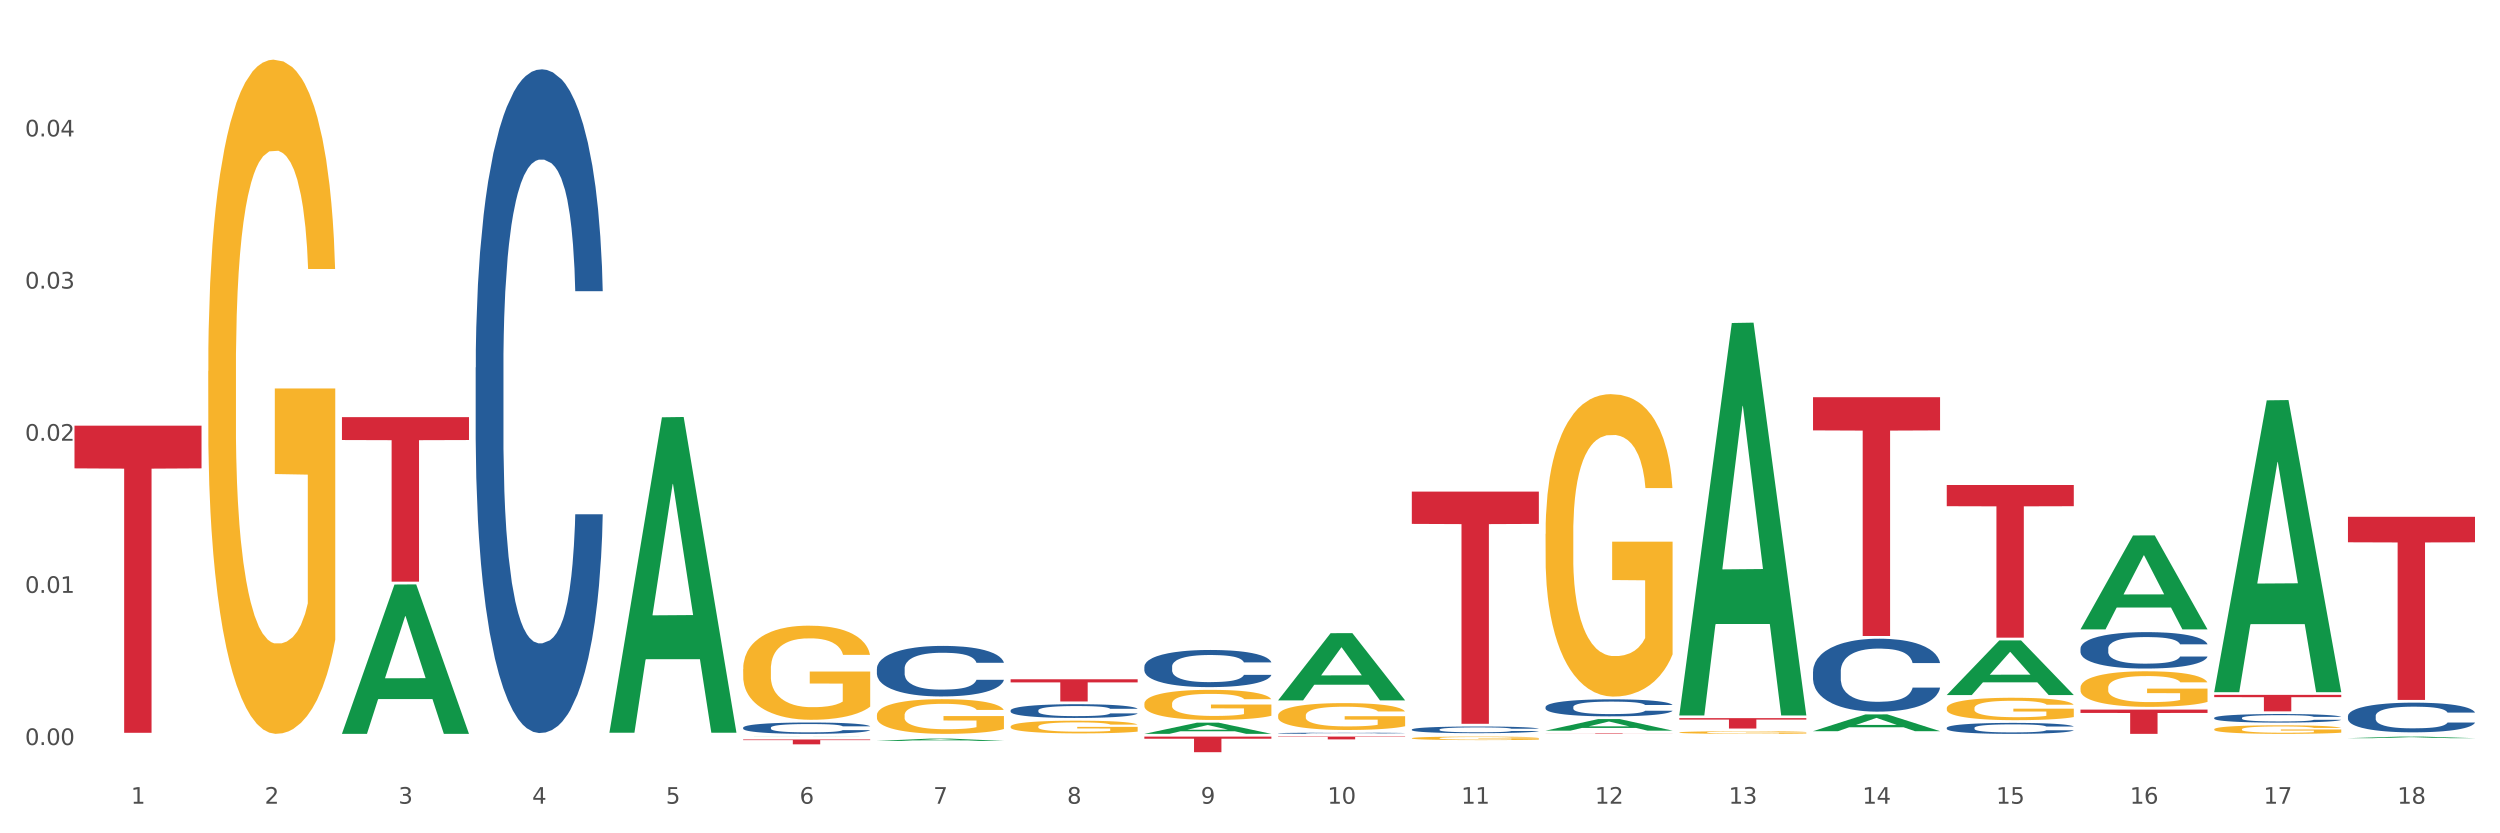<?xml version="1.0" encoding="utf-8" standalone="no"?>
<!DOCTYPE svg PUBLIC "-//W3C//DTD SVG 1.1//EN"
  "http://www.w3.org/Graphics/SVG/1.1/DTD/svg11.dtd">
<svg xmlns:xlink="http://www.w3.org/1999/xlink" width="1080pt" height="360pt" viewBox="0 0 1080 360" xmlns="http://www.w3.org/2000/svg" version="1.1">
 <rect x="0" y="0" width="1080" height="360" fill="#333333" stroke="none"/>
 <defs>
  <style type="text/css">*{stroke-linejoin: round; stroke-linecap: butt}</style>
 </defs>
 <g id="figure_1">
  <g id="patch_1">
   <path d="M 0 360 
L 1080 360 
L 1080 0 
L 0 0 
z
" style="fill: #ffffff; stroke: #ffffff; stroke-linejoin: miter"/>
  </g>
  <g id="axes_1">
   <g id="matplotlib.axis_1">
    <g id="xtick_1">
     <g id="text_1">
      <!-- 1 -->
      <g style="fill: #4d4d4d" transform="translate(56.563 347.204) scale(0.096 -0.096)">
       <defs>
        <path id="DejaVuSans-31" d="M 794 531 
L 1825 531 
L 1825 4091 
L 703 3866 
L 703 4441 
L 1819 4666 
L 2450 4666 
L 2450 531 
L 3481 531 
L 3481 0 
L 794 0 
L 794 531 
z
" transform="scale(0.016)"/>
       </defs>
       <use xlink:href="#DejaVuSans-31"/>
      </g>
     </g>
    </g>
    <g id="xtick_2">
     <g id="text_2">
      <!-- 2 -->
      <g style="fill: #4d4d4d" transform="translate(114.336 347.204) scale(0.096 -0.096)">
       <defs>
        <path id="DejaVuSans-32" d="M 1228 531 
L 3431 531 
L 3431 0 
L 469 0 
L 469 531 
Q 828 903 1448 1529 
Q 2069 2156 2228 2338 
Q 2531 2678 2651 2914 
Q 2772 3150 2772 3378 
Q 2772 3750 2511 3984 
Q 2250 4219 1831 4219 
Q 1534 4219 1204 4116 
Q 875 4013 500 3803 
L 500 4441 
Q 881 4594 1212 4672 
Q 1544 4750 1819 4750 
Q 2544 4750 2975 4387 
Q 3406 4025 3406 3419 
Q 3406 3131 3298 2873 
Q 3191 2616 2906 2266 
Q 2828 2175 2409 1742 
Q 1991 1309 1228 531 
z
" transform="scale(0.016)"/>
       </defs>
       <use xlink:href="#DejaVuSans-32"/>
      </g>
     </g>
    </g>
    <g id="xtick_3">
     <g id="text_3">
      <!-- 3 -->
      <g style="fill: #4d4d4d" transform="translate(172.109 347.204) scale(0.096 -0.096)">
       <defs>
        <path id="DejaVuSans-33" d="M 2597 2516 
Q 3050 2419 3304 2112 
Q 3559 1806 3559 1356 
Q 3559 666 3084 287 
Q 2609 -91 1734 -91 
Q 1441 -91 1130 -33 
Q 819 25 488 141 
L 488 750 
Q 750 597 1062 519 
Q 1375 441 1716 441 
Q 2309 441 2620 675 
Q 2931 909 2931 1356 
Q 2931 1769 2642 2001 
Q 2353 2234 1838 2234 
L 1294 2234 
L 1294 2753 
L 1863 2753 
Q 2328 2753 2575 2939 
Q 2822 3125 2822 3475 
Q 2822 3834 2567 4026 
Q 2313 4219 1838 4219 
Q 1578 4219 1281 4162 
Q 984 4106 628 3988 
L 628 4550 
Q 988 4650 1302 4700 
Q 1616 4750 1894 4750 
Q 2613 4750 3031 4423 
Q 3450 4097 3450 3541 
Q 3450 3153 3228 2886 
Q 3006 2619 2597 2516 
z
" transform="scale(0.016)"/>
       </defs>
       <use xlink:href="#DejaVuSans-33"/>
      </g>
     </g>
    </g>
    <g id="xtick_4">
     <g id="text_4">
      <!-- 4 -->
      <g style="fill: #4d4d4d" transform="translate(229.882 347.204) scale(0.096 -0.096)">
       <defs>
        <path id="DejaVuSans-34" d="M 2419 4116 
L 825 1625 
L 2419 1625 
L 2419 4116 
z
M 2253 4666 
L 3047 4666 
L 3047 1625 
L 3713 1625 
L 3713 1100 
L 3047 1100 
L 3047 0 
L 2419 0 
L 2419 1100 
L 313 1100 
L 313 1709 
L 2253 4666 
z
" transform="scale(0.016)"/>
       </defs>
       <use xlink:href="#DejaVuSans-34"/>
      </g>
     </g>
    </g>
    <g id="xtick_5">
     <g id="text_5">
      <!-- 5 -->
      <g style="fill: #4d4d4d" transform="translate(287.655 347.204) scale(0.096 -0.096)">
       <defs>
        <path id="DejaVuSans-35" d="M 691 4666 
L 3169 4666 
L 3169 4134 
L 1269 4134 
L 1269 2991 
Q 1406 3038 1543 3061 
Q 1681 3084 1819 3084 
Q 2600 3084 3056 2656 
Q 3513 2228 3513 1497 
Q 3513 744 3044 326 
Q 2575 -91 1722 -91 
Q 1428 -91 1123 -41 
Q 819 9 494 109 
L 494 744 
Q 775 591 1075 516 
Q 1375 441 1709 441 
Q 2250 441 2565 725 
Q 2881 1009 2881 1497 
Q 2881 1984 2565 2268 
Q 2250 2553 1709 2553 
Q 1456 2553 1204 2497 
Q 953 2441 691 2322 
L 691 4666 
z
" transform="scale(0.016)"/>
       </defs>
       <use xlink:href="#DejaVuSans-35"/>
      </g>
     </g>
    </g>
    <g id="xtick_6">
     <g id="text_6">
      <!-- 6 -->
      <g style="fill: #4d4d4d" transform="translate(345.428 347.204) scale(0.096 -0.096)">
       <defs>
        <path id="DejaVuSans-36" d="M 2113 2584 
Q 1688 2584 1439 2293 
Q 1191 2003 1191 1497 
Q 1191 994 1439 701 
Q 1688 409 2113 409 
Q 2538 409 2786 701 
Q 3034 994 3034 1497 
Q 3034 2003 2786 2293 
Q 2538 2584 2113 2584 
z
M 3366 4563 
L 3366 3988 
Q 3128 4100 2886 4159 
Q 2644 4219 2406 4219 
Q 1781 4219 1451 3797 
Q 1122 3375 1075 2522 
Q 1259 2794 1537 2939 
Q 1816 3084 2150 3084 
Q 2853 3084 3261 2657 
Q 3669 2231 3669 1497 
Q 3669 778 3244 343 
Q 2819 -91 2113 -91 
Q 1303 -91 875 529 
Q 447 1150 447 2328 
Q 447 3434 972 4092 
Q 1497 4750 2381 4750 
Q 2619 4750 2861 4703 
Q 3103 4656 3366 4563 
z
" transform="scale(0.016)"/>
       </defs>
       <use xlink:href="#DejaVuSans-36"/>
      </g>
     </g>
    </g>
    <g id="xtick_7">
     <g id="text_7">
      <!-- 7 -->
      <g style="fill: #4d4d4d" transform="translate(403.201 347.204) scale(0.096 -0.096)">
       <defs>
        <path id="DejaVuSans-37" d="M 525 4666 
L 3525 4666 
L 3525 4397 
L 1831 0 
L 1172 0 
L 2766 4134 
L 525 4134 
L 525 4666 
z
" transform="scale(0.016)"/>
       </defs>
       <use xlink:href="#DejaVuSans-37"/>
      </g>
     </g>
    </g>
    <g id="xtick_8">
     <g id="text_8">
      <!-- 8 -->
      <g style="fill: #4d4d4d" transform="translate(460.974 347.204) scale(0.096 -0.096)">
       <defs>
        <path id="DejaVuSans-38" d="M 2034 2216 
Q 1584 2216 1326 1975 
Q 1069 1734 1069 1313 
Q 1069 891 1326 650 
Q 1584 409 2034 409 
Q 2484 409 2743 651 
Q 3003 894 3003 1313 
Q 3003 1734 2745 1975 
Q 2488 2216 2034 2216 
z
M 1403 2484 
Q 997 2584 770 2862 
Q 544 3141 544 3541 
Q 544 4100 942 4425 
Q 1341 4750 2034 4750 
Q 2731 4750 3128 4425 
Q 3525 4100 3525 3541 
Q 3525 3141 3298 2862 
Q 3072 2584 2669 2484 
Q 3125 2378 3379 2068 
Q 3634 1759 3634 1313 
Q 3634 634 3220 271 
Q 2806 -91 2034 -91 
Q 1263 -91 848 271 
Q 434 634 434 1313 
Q 434 1759 690 2068 
Q 947 2378 1403 2484 
z
M 1172 3481 
Q 1172 3119 1398 2916 
Q 1625 2713 2034 2713 
Q 2441 2713 2670 2916 
Q 2900 3119 2900 3481 
Q 2900 3844 2670 4047 
Q 2441 4250 2034 4250 
Q 1625 4250 1398 4047 
Q 1172 3844 1172 3481 
z
" transform="scale(0.016)"/>
       </defs>
       <use xlink:href="#DejaVuSans-38"/>
      </g>
     </g>
    </g>
    <g id="xtick_9">
     <g id="text_9">
      <!-- 9 -->
      <g style="fill: #4d4d4d" transform="translate(518.747 347.204) scale(0.096 -0.096)">
       <defs>
        <path id="DejaVuSans-39" d="M 703 97 
L 703 672 
Q 941 559 1184 500 
Q 1428 441 1663 441 
Q 2288 441 2617 861 
Q 2947 1281 2994 2138 
Q 2813 1869 2534 1725 
Q 2256 1581 1919 1581 
Q 1219 1581 811 2004 
Q 403 2428 403 3163 
Q 403 3881 828 4315 
Q 1253 4750 1959 4750 
Q 2769 4750 3195 4129 
Q 3622 3509 3622 2328 
Q 3622 1225 3098 567 
Q 2575 -91 1691 -91 
Q 1453 -91 1209 -44 
Q 966 3 703 97 
z
M 1959 2075 
Q 2384 2075 2632 2365 
Q 2881 2656 2881 3163 
Q 2881 3666 2632 3958 
Q 2384 4250 1959 4250 
Q 1534 4250 1286 3958 
Q 1038 3666 1038 3163 
Q 1038 2656 1286 2365 
Q 1534 2075 1959 2075 
z
" transform="scale(0.016)"/>
       </defs>
       <use xlink:href="#DejaVuSans-39"/>
      </g>
     </g>
    </g>
    <g id="xtick_10">
     <g id="text_10">
      <!-- 10 -->
      <g style="fill: #4d4d4d" transform="translate(573.466 347.204) scale(0.096 -0.096)">
       <defs>
        <path id="DejaVuSans-30" d="M 2034 4250 
Q 1547 4250 1301 3770 
Q 1056 3291 1056 2328 
Q 1056 1369 1301 889 
Q 1547 409 2034 409 
Q 2525 409 2770 889 
Q 3016 1369 3016 2328 
Q 3016 3291 2770 3770 
Q 2525 4250 2034 4250 
z
M 2034 4750 
Q 2819 4750 3233 4129 
Q 3647 3509 3647 2328 
Q 3647 1150 3233 529 
Q 2819 -91 2034 -91 
Q 1250 -91 836 529 
Q 422 1150 422 2328 
Q 422 3509 836 4129 
Q 1250 4750 2034 4750 
z
" transform="scale(0.016)"/>
       </defs>
       <use xlink:href="#DejaVuSans-31"/>
       <use xlink:href="#DejaVuSans-30" transform="translate(63.623 0)"/>
      </g>
     </g>
    </g>
    <g id="xtick_11">
     <g id="text_11">
      <!-- 11 -->
      <g style="fill: #4d4d4d" transform="translate(631.239 347.204) scale(0.096 -0.096)">
       <use xlink:href="#DejaVuSans-31"/>
       <use xlink:href="#DejaVuSans-31" transform="translate(63.623 0)"/>
      </g>
     </g>
    </g>
    <g id="xtick_12">
     <g id="text_12">
      <!-- 12 -->
      <g style="fill: #4d4d4d" transform="translate(689.012 347.204) scale(0.096 -0.096)">
       <use xlink:href="#DejaVuSans-31"/>
       <use xlink:href="#DejaVuSans-32" transform="translate(63.623 0)"/>
      </g>
     </g>
    </g>
    <g id="xtick_13">
     <g id="text_13">
      <!-- 13 -->
      <g style="fill: #4d4d4d" transform="translate(746.785 347.204) scale(0.096 -0.096)">
       <use xlink:href="#DejaVuSans-31"/>
       <use xlink:href="#DejaVuSans-33" transform="translate(63.623 0)"/>
      </g>
     </g>
    </g>
    <g id="xtick_14">
     <g id="text_14">
      <!-- 14 -->
      <g style="fill: #4d4d4d" transform="translate(804.558 347.204) scale(0.096 -0.096)">
       <use xlink:href="#DejaVuSans-31"/>
       <use xlink:href="#DejaVuSans-34" transform="translate(63.623 0)"/>
      </g>
     </g>
    </g>
    <g id="xtick_15">
     <g id="text_15">
      <!-- 15 -->
      <g style="fill: #4d4d4d" transform="translate(862.331 347.204) scale(0.096 -0.096)">
       <use xlink:href="#DejaVuSans-31"/>
       <use xlink:href="#DejaVuSans-35" transform="translate(63.623 0)"/>
      </g>
     </g>
    </g>
    <g id="xtick_16">
     <g id="text_16">
      <!-- 16 -->
      <g style="fill: #4d4d4d" transform="translate(920.104 347.204) scale(0.096 -0.096)">
       <use xlink:href="#DejaVuSans-31"/>
       <use xlink:href="#DejaVuSans-36" transform="translate(63.623 0)"/>
      </g>
     </g>
    </g>
    <g id="xtick_17">
     <g id="text_17">
      <!-- 17 -->
      <g style="fill: #4d4d4d" transform="translate(977.877 347.204) scale(0.096 -0.096)">
       <use xlink:href="#DejaVuSans-31"/>
       <use xlink:href="#DejaVuSans-37" transform="translate(63.623 0)"/>
      </g>
     </g>
    </g>
    <g id="xtick_18">
     <g id="text_18">
      <!-- 18 -->
      <g style="fill: #4d4d4d" transform="translate(1035.65 347.204) scale(0.096 -0.096)">
       <use xlink:href="#DejaVuSans-31"/>
       <use xlink:href="#DejaVuSans-38" transform="translate(63.623 0)"/>
      </g>
     </g>
    </g>
    <g id="xtick_19"/>
    <g id="xtick_20"/>
    <g id="xtick_21"/>
    <g id="xtick_22"/>
    <g id="xtick_23"/>
    <g id="xtick_24"/>
    <g id="xtick_25"/>
    <g id="xtick_26"/>
    <g id="xtick_27"/>
    <g id="xtick_28"/>
    <g id="xtick_29"/>
    <g id="xtick_30"/>
    <g id="xtick_31"/>
    <g id="xtick_32"/>
    <g id="xtick_33"/>
    <g id="xtick_34"/>
    <g id="xtick_35"/>
   </g>
   <g id="matplotlib.axis_2">
    <g id="ytick_1">
     <g id="text_19">
      <!-- 0.00 -->
      <g style="fill: #4d4d4d" transform="translate(10.8 321.85) scale(0.096 -0.096)">
       <defs>
        <path id="DejaVuSans-2e" d="M 684 794 
L 1344 794 
L 1344 0 
L 684 0 
L 684 794 
z
" transform="scale(0.016)"/>
       </defs>
       <use xlink:href="#DejaVuSans-30"/>
       <use xlink:href="#DejaVuSans-2e" transform="translate(63.623 0)"/>
       <use xlink:href="#DejaVuSans-30" transform="translate(95.41 0)"/>
       <use xlink:href="#DejaVuSans-30" transform="translate(159.033 0)"/>
      </g>
     </g>
    </g>
    <g id="ytick_2">
     <g id="text_20">
      <!-- 0.01 -->
      <g style="fill: #4d4d4d" transform="translate(10.8 256.123) scale(0.096 -0.096)">
       <use xlink:href="#DejaVuSans-30"/>
       <use xlink:href="#DejaVuSans-2e" transform="translate(63.623 0)"/>
       <use xlink:href="#DejaVuSans-30" transform="translate(95.41 0)"/>
       <use xlink:href="#DejaVuSans-31" transform="translate(159.033 0)"/>
      </g>
     </g>
    </g>
    <g id="ytick_3">
     <g id="text_21">
      <!-- 0.02 -->
      <g style="fill: #4d4d4d" transform="translate(10.8 190.395) scale(0.096 -0.096)">
       <use xlink:href="#DejaVuSans-30"/>
       <use xlink:href="#DejaVuSans-2e" transform="translate(63.623 0)"/>
       <use xlink:href="#DejaVuSans-30" transform="translate(95.41 0)"/>
       <use xlink:href="#DejaVuSans-32" transform="translate(159.033 0)"/>
      </g>
     </g>
    </g>
    <g id="ytick_4">
     <g id="text_22">
      <!-- 0.03 -->
      <g style="fill: #4d4d4d" transform="translate(10.8 124.668) scale(0.096 -0.096)">
       <use xlink:href="#DejaVuSans-30"/>
       <use xlink:href="#DejaVuSans-2e" transform="translate(63.623 0)"/>
       <use xlink:href="#DejaVuSans-30" transform="translate(95.41 0)"/>
       <use xlink:href="#DejaVuSans-33" transform="translate(159.033 0)"/>
      </g>
     </g>
    </g>
    <g id="ytick_5">
     <g id="text_23">
      <!-- 0.04 -->
      <g style="fill: #4d4d4d" transform="translate(10.8 58.941) scale(0.096 -0.096)">
       <use xlink:href="#DejaVuSans-30"/>
       <use xlink:href="#DejaVuSans-2e" transform="translate(63.623 0)"/>
       <use xlink:href="#DejaVuSans-30" transform="translate(95.41 0)"/>
       <use xlink:href="#DejaVuSans-34" transform="translate(159.033 0)"/>
      </g>
     </g>
    </g>
    <g id="ytick_6"/>
    <g id="ytick_7"/>
    <g id="ytick_8"/>
    <g id="ytick_9"/>
    <g id="ytick_10"/>
   </g>
   <g id="PolyCollection_1">
    <path d="M 147.721 316.912 
L 147.778 316.851 
L 170.41 252.51 
L 179.803 252.45 
L 202.605 317.033 
L 191.742 317.033 
L 186.819 301.994 
L 163.451 301.994 
L 163.281 302.236 
L 158.528 317.033 
L 147.721 317.033 
L 147.721 316.912 
L 166.393 293.019 
L 183.877 292.958 
L 175.22 266.215 
L 175.107 266.094 
L 174.993 266.276 
L 166.336 292.958 
L 166.393 293.019 
L 147.721 316.912 
z
" clip-path="url(#p7694c36cde)" style="fill: #109648"/>
    <path d="M 436.586 306.887 
L 436.651 306.881 
L 436.651 306.729 
L 436.845 306.523 
L 437.559 306.143 
L 438.467 305.855 
L 440.024 305.518 
L 440.868 305.376 
L 441.97 305.219 
L 444.241 304.963 
L 446.836 304.746 
L 448.653 304.627 
L 450.015 304.551 
L 453.064 304.415 
L 454.816 304.355 
L 456.632 304.306 
L 458.189 304.273 
L 460.784 304.235 
L 462.86 304.219 
L 465.261 304.214 
L 467.272 304.219 
L 469.932 304.241 
L 473.824 304.306 
L 475.316 304.344 
L 477.327 304.409 
L 479.403 304.496 
L 481.09 304.583 
L 483.036 304.708 
L 485.048 304.871 
L 486.994 305.078 
L 488.356 305.268 
L 489.459 305.469 
L 490.432 305.713 
L 491.146 305.98 
L 491.47 306.202 
L 479.598 306.202 
L 479.274 306.001 
L 478.625 305.784 
L 477.976 305.637 
L 477.263 305.518 
L 476.16 305.382 
L 475.187 305.295 
L 473.565 305.192 
L 472.073 305.126 
L 470.84 305.088 
L 469.348 305.056 
L 466.169 305.023 
L 463.898 305.023 
L 462.471 305.034 
L 460.719 305.061 
L 459.227 305.099 
L 457.476 305.165 
L 456.113 305.235 
L 454.751 305.328 
L 453.972 305.393 
L 452.805 305.512 
L 452.026 305.61 
L 450.988 305.778 
L 450.404 305.898 
L 449.366 306.208 
L 448.912 306.436 
L 448.718 306.594 
L 448.588 306.767 
L 448.588 307.615 
L 448.977 307.995 
L 449.301 308.158 
L 449.82 308.343 
L 450.794 308.582 
L 452.221 308.816 
L 453.713 308.984 
L 454.946 309.088 
L 456.113 309.164 
L 457.281 309.223 
L 458.708 309.278 
L 459.876 309.31 
L 461.628 309.343 
L 463.704 309.359 
L 465.326 309.359 
L 468.634 309.332 
L 470.126 309.305 
L 471.554 309.267 
L 473.111 309.207 
L 474.343 309.142 
L 475.057 309.093 
L 476.225 308.99 
L 477.133 308.881 
L 477.911 308.756 
L 478.43 308.647 
L 479.014 308.484 
L 479.468 308.3 
L 479.598 308.202 
L 491.47 308.202 
L 491.211 308.397 
L 490.757 308.588 
L 489.848 308.843 
L 489.135 308.99 
L 488.032 309.169 
L 486.864 309.321 
L 485.242 309.49 
L 483.75 309.615 
L 482.193 309.723 
L 480.506 309.821 
L 477.457 309.957 
L 476.354 309.995 
L 474.019 310.06 
L 472.202 310.098 
L 469.542 310.136 
L 466.818 310.158 
L 463.963 310.163 
L 461.433 310.152 
L 458.643 310.12 
L 456.892 310.087 
L 454.946 310.038 
L 452.675 309.962 
L 450.534 309.87 
L 448.523 309.761 
L 446.642 309.636 
L 444.89 309.495 
L 442.619 309.261 
L 440.932 309.033 
L 439.7 308.821 
L 438.856 308.642 
L 438.013 308.414 
L 437.559 308.256 
L 436.845 307.876 
L 436.586 307.523 
L 436.586 306.887 
z
" clip-path="url(#p7694c36cde)" style="fill: #255c99"/>
    <path d="M 378.813 288.841 
L 378.878 288.821 
L 378.878 288.262 
L 379.072 287.505 
L 379.786 286.108 
L 380.694 285.051 
L 382.251 283.815 
L 383.095 283.296 
L 384.198 282.718 
L 386.468 281.78 
L 389.063 280.983 
L 390.88 280.544 
L 392.242 280.264 
L 395.291 279.766 
L 397.043 279.546 
L 398.859 279.367 
L 400.416 279.247 
L 403.011 279.108 
L 405.087 279.048 
L 407.488 279.028 
L 409.499 279.048 
L 412.159 279.128 
L 416.051 279.367 
L 417.543 279.507 
L 419.554 279.746 
L 421.63 280.065 
L 423.317 280.384 
L 425.263 280.843 
L 427.275 281.441 
L 429.221 282.199 
L 430.583 282.897 
L 431.686 283.635 
L 432.659 284.533 
L 433.373 285.51 
L 433.697 286.328 
L 421.825 286.328 
L 421.501 285.59 
L 420.852 284.792 
L 420.203 284.253 
L 419.49 283.815 
L 418.387 283.316 
L 417.414 282.997 
L 415.792 282.618 
L 414.3 282.379 
L 413.067 282.239 
L 411.575 282.119 
L 408.396 282 
L 406.125 282 
L 404.698 282.04 
L 402.946 282.139 
L 401.454 282.279 
L 399.703 282.518 
L 398.34 282.778 
L 396.978 283.117 
L 396.199 283.356 
L 395.032 283.795 
L 394.253 284.154 
L 393.215 284.772 
L 392.631 285.211 
L 391.593 286.348 
L 391.139 287.185 
L 390.945 287.764 
L 390.815 288.402 
L 390.815 291.514 
L 391.204 292.91 
L 391.528 293.508 
L 392.047 294.186 
L 393.021 295.064 
L 394.448 295.921 
L 395.94 296.54 
L 397.173 296.919 
L 398.34 297.198 
L 399.508 297.417 
L 400.935 297.617 
L 402.103 297.736 
L 403.855 297.856 
L 405.931 297.916 
L 407.553 297.916 
L 410.861 297.816 
L 412.353 297.716 
L 413.781 297.577 
L 415.338 297.357 
L 416.57 297.118 
L 417.284 296.939 
L 418.452 296.56 
L 419.36 296.161 
L 420.138 295.702 
L 420.657 295.303 
L 421.241 294.705 
L 421.695 294.027 
L 421.825 293.668 
L 433.697 293.668 
L 433.438 294.386 
L 432.984 295.084 
L 432.075 296.021 
L 431.362 296.56 
L 430.259 297.218 
L 429.091 297.776 
L 427.469 298.395 
L 425.977 298.853 
L 424.42 299.252 
L 422.733 299.611 
L 419.684 300.11 
L 418.581 300.249 
L 416.246 300.489 
L 414.429 300.628 
L 411.769 300.768 
L 409.045 300.848 
L 406.19 300.868 
L 403.66 300.828 
L 400.87 300.708 
L 399.119 300.589 
L 397.173 300.409 
L 394.902 300.13 
L 392.761 299.791 
L 390.75 299.392 
L 388.869 298.933 
L 387.117 298.415 
L 384.846 297.557 
L 383.16 296.719 
L 381.927 295.941 
L 381.084 295.283 
L 380.24 294.445 
L 379.786 293.867 
L 379.072 292.471 
L 378.813 291.174 
L 378.813 288.841 
z
" clip-path="url(#p7694c36cde)" style="fill: #255c99"/>
    <path d="M 321.04 314.328 
L 321.105 314.324 
L 321.105 314.198 
L 321.299 314.028 
L 322.013 313.714 
L 322.921 313.476 
L 324.478 313.198 
L 325.322 313.082 
L 326.425 312.952 
L 328.695 312.741 
L 331.29 312.561 
L 333.107 312.463 
L 334.469 312.4 
L 337.518 312.288 
L 339.27 312.238 
L 341.086 312.198 
L 342.643 312.171 
L 345.238 312.14 
L 347.314 312.126 
L 349.715 312.122 
L 351.726 312.126 
L 354.386 312.144 
L 358.278 312.198 
L 359.77 312.229 
L 361.781 312.283 
L 363.857 312.355 
L 365.544 312.427 
L 367.49 312.53 
L 369.502 312.664 
L 371.448 312.835 
L 372.81 312.992 
L 373.913 313.158 
L 374.886 313.36 
L 375.6 313.579 
L 375.924 313.763 
L 364.052 313.763 
L 363.728 313.597 
L 363.079 313.418 
L 362.43 313.297 
L 361.717 313.198 
L 360.614 313.086 
L 359.641 313.014 
L 358.019 312.929 
L 356.527 312.875 
L 355.294 312.844 
L 353.802 312.817 
L 350.623 312.79 
L 348.352 312.79 
L 346.925 312.799 
L 345.173 312.821 
L 343.681 312.853 
L 341.93 312.907 
L 340.567 312.965 
L 339.205 313.041 
L 338.426 313.095 
L 337.259 313.194 
L 336.48 313.274 
L 335.442 313.413 
L 334.858 313.512 
L 333.82 313.768 
L 333.366 313.956 
L 333.172 314.086 
L 333.042 314.23 
L 333.042 314.929 
L 333.431 315.243 
L 333.755 315.378 
L 334.274 315.53 
L 335.248 315.728 
L 336.675 315.921 
L 338.167 316.06 
L 339.4 316.145 
L 340.567 316.208 
L 341.735 316.257 
L 343.162 316.302 
L 344.33 316.329 
L 346.082 316.356 
L 348.158 316.369 
L 349.78 316.369 
L 353.088 316.347 
L 354.58 316.324 
L 356.008 316.293 
L 357.565 316.243 
L 358.797 316.19 
L 359.511 316.149 
L 360.679 316.064 
L 361.587 315.974 
L 362.365 315.871 
L 362.884 315.781 
L 363.468 315.647 
L 363.922 315.494 
L 364.052 315.414 
L 375.924 315.414 
L 375.665 315.575 
L 375.211 315.732 
L 374.302 315.943 
L 373.589 316.064 
L 372.486 316.212 
L 371.318 316.338 
L 369.696 316.477 
L 368.204 316.58 
L 366.647 316.67 
L 364.96 316.75 
L 361.911 316.862 
L 360.808 316.894 
L 358.473 316.948 
L 356.656 316.979 
L 353.996 317.01 
L 351.272 317.028 
L 348.417 317.033 
L 345.887 317.024 
L 343.097 316.997 
L 341.346 316.97 
L 339.4 316.93 
L 337.129 316.867 
L 334.988 316.791 
L 332.977 316.701 
L 331.096 316.598 
L 329.344 316.481 
L 327.073 316.288 
L 325.387 316.1 
L 324.154 315.925 
L 323.311 315.777 
L 322.467 315.589 
L 322.013 315.459 
L 321.299 315.145 
L 321.04 314.853 
L 321.04 314.328 
z
" clip-path="url(#p7694c36cde)" style="fill: #255c99"/>
    <path d="M 205.494 158.783 
L 205.559 158.521 
L 205.559 151.189 
L 205.753 141.238 
L 206.467 122.908 
L 207.375 109.029 
L 208.932 92.794 
L 209.776 85.985 
L 210.879 78.391 
L 213.149 66.084 
L 215.744 55.609 
L 217.561 49.848 
L 218.923 46.182 
L 221.972 39.636 
L 223.724 36.755 
L 225.54 34.399 
L 227.097 32.827 
L 229.692 30.994 
L 231.768 30.209 
L 234.169 29.947 
L 236.18 30.209 
L 238.84 31.256 
L 242.732 34.399 
L 244.224 36.232 
L 246.236 39.374 
L 248.312 43.564 
L 249.998 47.753 
L 251.945 53.776 
L 253.956 61.632 
L 255.902 71.583 
L 257.264 80.748 
L 258.367 90.437 
L 259.34 102.221 
L 260.054 115.052 
L 260.378 125.788 
L 248.506 125.788 
L 248.182 116.099 
L 247.533 105.625 
L 246.884 98.555 
L 246.171 92.794 
L 245.068 86.247 
L 244.095 82.057 
L 242.473 77.082 
L 240.981 73.94 
L 239.748 72.107 
L 238.256 70.535 
L 235.077 68.964 
L 232.806 68.964 
L 231.379 69.488 
L 229.627 70.797 
L 228.135 72.63 
L 226.384 75.773 
L 225.021 79.177 
L 223.659 83.628 
L 222.88 86.771 
L 221.713 92.532 
L 220.934 97.245 
L 219.896 105.363 
L 219.312 111.124 
L 218.274 126.05 
L 217.82 137.048 
L 217.626 144.642 
L 217.496 153.022 
L 217.496 193.872 
L 217.885 212.203 
L 218.209 220.058 
L 218.728 228.962 
L 219.702 240.484 
L 221.129 251.744 
L 222.621 259.861 
L 223.854 264.837 
L 225.021 268.503 
L 226.189 271.383 
L 227.616 274.002 
L 228.784 275.573 
L 230.536 277.144 
L 232.612 277.93 
L 234.234 277.93 
L 237.542 276.62 
L 239.034 275.311 
L 240.462 273.478 
L 242.019 270.598 
L 243.251 267.455 
L 243.965 265.099 
L 245.133 260.123 
L 246.041 254.886 
L 246.819 248.863 
L 247.338 243.626 
L 247.922 235.77 
L 248.376 226.867 
L 248.506 222.153 
L 260.378 222.153 
L 260.119 231.58 
L 259.665 240.745 
L 258.756 253.053 
L 258.043 260.123 
L 256.94 268.765 
L 255.772 276.097 
L 254.15 284.214 
L 252.658 290.237 
L 251.101 295.475 
L 249.414 300.188 
L 246.365 306.735 
L 245.262 308.568 
L 242.927 311.71 
L 241.11 313.543 
L 238.45 315.376 
L 235.726 316.423 
L 232.871 316.685 
L 230.341 316.162 
L 227.551 314.59 
L 225.8 313.019 
L 223.854 310.662 
L 221.583 306.996 
L 219.442 302.545 
L 217.431 297.308 
L 215.55 291.285 
L 213.798 284.476 
L 211.527 273.216 
L 209.841 262.218 
L 208.608 252.005 
L 207.765 243.364 
L 206.921 232.366 
L 206.467 224.772 
L 205.753 206.442 
L 205.494 189.421 
L 205.494 158.783 
z
" clip-path="url(#p7694c36cde)" style="fill: #255c99"/>
    <path d="M 32.175 183.892 
L 87.059 183.892 
L 87.059 202.331 
L 65.47 202.456 
L 65.47 316.581 
L 53.635 316.581 
L 53.635 202.456 
L 32.175 202.331 
L 32.175 184.016 
L 32.175 183.892 
z
" clip-path="url(#p7694c36cde)" style="fill: #d62839"/>
    <path d="M 147.721 180.214 
L 202.605 180.214 
L 202.605 190.09 
L 181.016 190.157 
L 181.016 251.28 
L 169.18 251.28 
L 169.18 190.157 
L 147.721 190.09 
L 147.721 180.281 
L 147.721 180.214 
z
" clip-path="url(#p7694c36cde)" style="fill: #d62839"/>
    <path d="M 321.04 319.438 
L 375.924 319.438 
L 375.924 319.731 
L 354.335 319.733 
L 354.335 321.549 
L 342.499 321.549 
L 342.499 319.733 
L 321.04 319.731 
L 321.04 319.44 
L 321.04 319.438 
z
" clip-path="url(#p7694c36cde)" style="fill: #d62839"/>
    <path d="M 494.359 287.999 
L 494.424 287.984 
L 494.424 287.574 
L 494.618 287.016 
L 495.332 285.99 
L 496.24 285.213 
L 497.797 284.304 
L 498.641 283.923 
L 499.743 283.497 
L 502.014 282.808 
L 504.609 282.222 
L 506.426 281.899 
L 507.788 281.694 
L 510.837 281.327 
L 512.589 281.166 
L 514.405 281.034 
L 515.962 280.946 
L 518.557 280.843 
L 520.633 280.799 
L 523.034 280.785 
L 525.045 280.799 
L 527.705 280.858 
L 531.597 281.034 
L 533.089 281.137 
L 535.1 281.313 
L 537.176 281.547 
L 538.863 281.782 
L 540.809 282.119 
L 542.821 282.559 
L 544.767 283.116 
L 546.129 283.629 
L 547.232 284.172 
L 548.205 284.832 
L 548.919 285.55 
L 549.243 286.151 
L 537.371 286.151 
L 537.047 285.609 
L 536.398 285.022 
L 535.749 284.626 
L 535.036 284.304 
L 533.933 283.937 
L 532.96 283.703 
L 531.338 283.424 
L 529.846 283.248 
L 528.613 283.145 
L 527.121 283.057 
L 523.942 282.97 
L 521.671 282.97 
L 520.244 282.999 
L 518.492 283.072 
L 517 283.175 
L 515.249 283.351 
L 513.886 283.541 
L 512.524 283.791 
L 511.745 283.967 
L 510.578 284.289 
L 509.799 284.553 
L 508.761 285.008 
L 508.177 285.33 
L 507.139 286.166 
L 506.685 286.782 
L 506.49 287.207 
L 506.361 287.676 
L 506.361 289.964 
L 506.75 290.99 
L 507.074 291.43 
L 507.593 291.928 
L 508.566 292.573 
L 509.994 293.204 
L 511.486 293.658 
L 512.718 293.937 
L 513.886 294.142 
L 515.054 294.304 
L 516.481 294.45 
L 517.649 294.538 
L 519.401 294.626 
L 521.477 294.67 
L 523.099 294.67 
L 526.407 294.597 
L 527.899 294.524 
L 529.327 294.421 
L 530.884 294.26 
L 532.116 294.084 
L 532.83 293.952 
L 533.998 293.673 
L 534.906 293.38 
L 535.684 293.043 
L 536.203 292.749 
L 536.787 292.31 
L 537.241 291.811 
L 537.371 291.547 
L 549.243 291.547 
L 548.984 292.075 
L 548.53 292.588 
L 547.621 293.277 
L 546.908 293.673 
L 545.805 294.157 
L 544.637 294.568 
L 543.015 295.022 
L 541.523 295.359 
L 539.966 295.653 
L 538.279 295.916 
L 535.23 296.283 
L 534.127 296.386 
L 531.792 296.562 
L 529.975 296.664 
L 527.315 296.767 
L 524.591 296.826 
L 521.736 296.84 
L 519.206 296.811 
L 516.416 296.723 
L 514.665 296.635 
L 512.718 296.503 
L 510.448 296.298 
L 508.307 296.048 
L 506.296 295.755 
L 504.414 295.418 
L 502.663 295.037 
L 500.392 294.406 
L 498.705 293.79 
L 497.473 293.219 
L 496.629 292.735 
L 495.786 292.119 
L 495.332 291.694 
L 494.618 290.667 
L 494.359 289.714 
L 494.359 287.999 
z
" clip-path="url(#p7694c36cde)" style="fill: #255c99"/>
    <path d="M 436.586 293.45 
L 491.47 293.45 
L 491.47 294.784 
L 469.881 294.793 
L 469.881 303.044 
L 458.045 303.044 
L 458.045 294.793 
L 436.586 294.784 
L 436.586 293.459 
L 436.586 293.45 
z
" clip-path="url(#p7694c36cde)" style="fill: #d62839"/>
    <path d="M 552.132 318.203 
L 607.016 318.203 
L 607.016 318.372 
L 585.427 318.373 
L 585.427 319.419 
L 573.591 319.419 
L 573.591 318.373 
L 552.132 318.372 
L 552.132 318.204 
L 552.132 318.203 
z
" clip-path="url(#p7694c36cde)" style="fill: #d62839"/>
    <path d="M 609.905 212.384 
L 664.789 212.384 
L 664.789 226.321 
L 643.2 226.415 
L 643.2 312.678 
L 631.364 312.678 
L 631.364 226.415 
L 609.905 226.321 
L 609.905 212.478 
L 609.905 212.384 
z
" clip-path="url(#p7694c36cde)" style="fill: #d62839"/>
    <path d="M 667.678 316.812 
L 722.562 316.812 
L 722.562 316.843 
L 700.973 316.843 
L 700.973 317.033 
L 689.137 317.033 
L 689.137 316.843 
L 667.678 316.843 
L 667.678 316.812 
L 667.678 316.812 
z
" clip-path="url(#p7694c36cde)" style="fill: #d62839"/>
    <path d="M 89.948 160.357 
L 90.013 160.091 
L 90.013 150.515 
L 90.142 142.269 
L 90.79 122.319 
L 91.762 105.826 
L 92.475 97.048 
L 93.188 89.866 
L 94.03 82.684 
L 95.067 75.236 
L 96.946 64.33 
L 98.113 58.744 
L 99.538 52.892 
L 102.13 44.38 
L 104.009 39.592 
L 105.953 35.602 
L 109.128 30.814 
L 111.202 28.686 
L 113.405 27.09 
L 116.062 26.026 
L 118.071 25.759 
L 122.477 26.558 
L 126.235 28.952 
L 128.049 30.814 
L 130.382 34.006 
L 131.613 36.134 
L 133.622 40.39 
L 135.696 45.976 
L 137.121 50.764 
L 139.26 59.808 
L 140.88 68.852 
L 142.37 80.024 
L 143.148 87.738 
L 143.731 94.92 
L 144.249 103.166 
L 144.768 116.201 
L 133.104 116.201 
L 132.65 106.89 
L 131.937 98.112 
L 130.901 89.6 
L 129.993 84.28 
L 128.438 77.63 
L 127.013 73.374 
L 125.522 70.182 
L 123.708 67.522 
L 122.282 66.192 
L 120.274 65.128 
L 116.321 65.394 
L 113.664 67.522 
L 111.85 70.182 
L 110.684 72.576 
L 109.647 75.236 
L 108.48 78.96 
L 107.12 84.546 
L 106.148 89.6 
L 105.176 95.984 
L 104.398 102.368 
L 103.685 109.816 
L 103.102 117.797 
L 102.648 126.043 
L 102.26 136.151 
L 101.936 152.909 
L 101.936 189.351 
L 102.065 197.597 
L 102.389 208.504 
L 102.778 216.75 
L 103.426 226.592 
L 104.009 233.242 
L 105.111 242.818 
L 106.342 250.798 
L 107.314 255.852 
L 108.286 260.108 
L 109.971 265.96 
L 111.85 270.748 
L 113.47 273.674 
L 115.673 276.334 
L 117.163 277.398 
L 118.459 277.93 
L 121.634 277.93 
L 123.902 277.132 
L 126.43 275.27 
L 128.373 272.876 
L 129.993 269.95 
L 131.808 265.162 
L 132.974 260.64 
L 132.974 205.046 
L 118.719 204.78 
L 118.719 167.805 
L 144.832 167.805 
L 144.832 276.334 
L 143.731 281.92 
L 142.5 286.974 
L 141.204 291.496 
L 139.26 297.083 
L 136.927 302.403 
L 134.853 306.127 
L 132.65 309.319 
L 130.058 312.245 
L 126.689 314.905 
L 124.615 315.969 
L 122.023 316.767 
L 118.978 317.033 
L 116.321 316.501 
L 113.729 315.171 
L 111.007 312.777 
L 108.351 309.319 
L 106.342 305.861 
L 104.333 301.605 
L 102.195 296.019 
L 100.51 290.698 
L 99.214 285.91 
L 97.789 279.792 
L 96.233 271.812 
L 95.067 264.63 
L 94.03 257.182 
L 92.929 247.606 
L 92.151 239.36 
L 91.374 228.986 
L 90.92 221.272 
L 90.402 209.302 
L 90.013 192.543 
L 89.948 160.357 
z
" clip-path="url(#p7694c36cde)" style="fill: #f7b32b"/>
    <path d="M 783.224 171.588 
L 838.108 171.588 
L 838.108 185.923 
L 816.519 186.02 
L 816.519 274.746 
L 804.683 274.746 
L 804.683 186.02 
L 783.224 185.923 
L 783.224 171.684 
L 783.224 171.588 
z
" clip-path="url(#p7694c36cde)" style="fill: #d62839"/>
    <path d="M 840.997 209.512 
L 895.881 209.512 
L 895.881 218.678 
L 874.291 218.74 
L 874.291 275.469 
L 862.456 275.469 
L 862.456 218.74 
L 840.997 218.678 
L 840.997 209.574 
L 840.997 209.512 
z
" clip-path="url(#p7694c36cde)" style="fill: #d62839"/>
    <path d="M 898.77 306.535 
L 953.654 306.535 
L 953.654 307.994 
L 932.064 308.004 
L 932.064 317.033 
L 920.229 317.033 
L 920.229 308.004 
L 898.77 307.994 
L 898.77 306.545 
L 898.77 306.535 
z
" clip-path="url(#p7694c36cde)" style="fill: #d62839"/>
    <path d="M 494.359 318.203 
L 549.243 318.203 
L 549.243 319.14 
L 527.654 319.146 
L 527.654 324.95 
L 515.818 324.95 
L 515.818 319.146 
L 494.359 319.14 
L 494.359 318.209 
L 494.359 318.203 
z
" clip-path="url(#p7694c36cde)" style="fill: #d62839"/>
    <path d="M 956.543 300.186 
L 1011.427 300.186 
L 1011.427 301.173 
L 989.837 301.179 
L 989.837 307.285 
L 978.002 307.285 
L 978.002 301.179 
L 956.543 301.173 
L 956.543 300.193 
L 956.543 300.186 
z
" clip-path="url(#p7694c36cde)" style="fill: #d62839"/>
    <path d="M 552.132 316.753 
L 552.197 316.753 
L 552.197 316.74 
L 552.391 316.722 
L 553.105 316.69 
L 554.013 316.665 
L 555.57 316.636 
L 556.414 316.624 
L 557.516 316.611 
L 559.787 316.589 
L 562.382 316.571 
L 564.199 316.56 
L 565.561 316.554 
L 568.61 316.542 
L 570.362 316.537 
L 572.178 316.533 
L 573.735 316.53 
L 576.33 316.527 
L 578.406 316.526 
L 580.807 316.525 
L 582.818 316.526 
L 585.478 316.527 
L 589.37 316.533 
L 590.862 316.536 
L 592.873 316.542 
L 594.949 316.549 
L 596.636 316.557 
L 598.582 316.567 
L 600.594 316.581 
L 602.54 316.599 
L 603.902 316.615 
L 605.005 316.632 
L 605.978 316.653 
L 606.692 316.676 
L 607.016 316.695 
L 595.144 316.695 
L 594.82 316.678 
L 594.171 316.659 
L 593.522 316.647 
L 592.809 316.636 
L 591.706 316.625 
L 590.733 316.617 
L 589.111 316.609 
L 587.619 316.603 
L 586.386 316.6 
L 584.894 316.597 
L 581.715 316.594 
L 579.444 316.594 
L 578.017 316.595 
L 576.265 316.597 
L 574.773 316.601 
L 573.022 316.606 
L 571.659 316.612 
L 570.297 316.62 
L 569.518 316.626 
L 568.351 316.636 
L 567.572 316.644 
L 566.534 316.659 
L 565.95 316.669 
L 564.912 316.695 
L 564.458 316.715 
L 564.263 316.728 
L 564.134 316.743 
L 564.134 316.815 
L 564.523 316.848 
L 564.847 316.862 
L 565.366 316.877 
L 566.339 316.898 
L 567.767 316.918 
L 569.259 316.932 
L 570.491 316.941 
L 571.659 316.947 
L 572.827 316.953 
L 574.254 316.957 
L 575.422 316.96 
L 577.174 316.963 
L 579.25 316.964 
L 580.871 316.964 
L 584.18 316.962 
L 585.672 316.96 
L 587.1 316.956 
L 588.657 316.951 
L 589.889 316.946 
L 590.603 316.941 
L 591.771 316.933 
L 592.679 316.923 
L 593.457 316.913 
L 593.976 316.903 
L 594.56 316.89 
L 595.014 316.874 
L 595.144 316.865 
L 607.016 316.865 
L 606.757 316.882 
L 606.303 316.898 
L 605.394 316.92 
L 604.681 316.933 
L 603.578 316.948 
L 602.41 316.961 
L 600.788 316.975 
L 599.296 316.986 
L 597.739 316.995 
L 596.052 317.004 
L 593.003 317.015 
L 591.9 317.018 
L 589.565 317.024 
L 587.748 317.027 
L 585.088 317.03 
L 582.364 317.032 
L 579.509 317.033 
L 576.979 317.032 
L 574.189 317.029 
L 572.438 317.026 
L 570.491 317.022 
L 568.221 317.016 
L 566.08 317.008 
L 564.069 316.998 
L 562.187 316.988 
L 560.436 316.976 
L 558.165 316.956 
L 556.478 316.936 
L 555.246 316.918 
L 554.402 316.903 
L 553.559 316.884 
L 553.105 316.87 
L 552.391 316.838 
L 552.132 316.807 
L 552.132 316.753 
z
" clip-path="url(#p7694c36cde)" style="fill: #255c99"/>
    <path d="M 667.678 305.414 
L 667.743 305.408 
L 667.743 305.219 
L 667.937 304.963 
L 668.651 304.492 
L 669.559 304.135 
L 671.116 303.718 
L 671.96 303.543 
L 673.062 303.348 
L 675.333 303.031 
L 677.928 302.762 
L 679.745 302.614 
L 681.107 302.52 
L 684.156 302.352 
L 685.908 302.278 
L 687.724 302.217 
L 689.281 302.177 
L 691.876 302.129 
L 693.952 302.109 
L 696.353 302.103 
L 698.364 302.109 
L 701.024 302.136 
L 704.916 302.217 
L 706.408 302.264 
L 708.419 302.345 
L 710.495 302.453 
L 712.182 302.56 
L 714.128 302.715 
L 716.139 302.917 
L 718.086 303.173 
L 719.448 303.408 
L 720.551 303.657 
L 721.524 303.96 
L 722.238 304.29 
L 722.562 304.566 
L 710.69 304.566 
L 710.366 304.317 
L 709.717 304.048 
L 709.068 303.866 
L 708.354 303.718 
L 707.252 303.55 
L 706.278 303.442 
L 704.657 303.314 
L 703.164 303.233 
L 701.932 303.186 
L 700.44 303.146 
L 697.261 303.105 
L 694.99 303.105 
L 693.563 303.119 
L 691.811 303.153 
L 690.319 303.2 
L 688.568 303.281 
L 687.205 303.368 
L 685.843 303.482 
L 685.064 303.563 
L 683.897 303.711 
L 683.118 303.832 
L 682.08 304.041 
L 681.496 304.189 
L 680.458 304.573 
L 680.004 304.856 
L 679.809 305.051 
L 679.68 305.266 
L 679.68 306.316 
L 680.069 306.787 
L 680.393 306.989 
L 680.912 307.218 
L 681.885 307.514 
L 683.313 307.804 
L 684.805 308.013 
L 686.037 308.14 
L 687.205 308.235 
L 688.373 308.309 
L 689.8 308.376 
L 690.968 308.416 
L 692.72 308.457 
L 694.796 308.477 
L 696.417 308.477 
L 699.726 308.443 
L 701.218 308.41 
L 702.645 308.363 
L 704.202 308.289 
L 705.435 308.208 
L 706.149 308.147 
L 707.316 308.019 
L 708.225 307.885 
L 709.003 307.73 
L 709.522 307.595 
L 710.106 307.393 
L 710.56 307.164 
L 710.69 307.043 
L 722.562 307.043 
L 722.303 307.286 
L 721.848 307.521 
L 720.94 307.838 
L 720.227 308.019 
L 719.124 308.241 
L 717.956 308.43 
L 716.334 308.639 
L 714.842 308.793 
L 713.285 308.928 
L 711.598 309.049 
L 708.549 309.217 
L 707.446 309.265 
L 705.111 309.345 
L 703.294 309.392 
L 700.634 309.44 
L 697.91 309.466 
L 695.055 309.473 
L 692.525 309.46 
L 689.735 309.419 
L 687.984 309.379 
L 686.037 309.318 
L 683.767 309.224 
L 681.626 309.11 
L 679.615 308.975 
L 677.733 308.82 
L 675.982 308.645 
L 673.711 308.356 
L 672.024 308.073 
L 670.792 307.811 
L 669.948 307.588 
L 669.105 307.306 
L 668.651 307.111 
L 667.937 306.639 
L 667.678 306.202 
L 667.678 305.414 
z
" clip-path="url(#p7694c36cde)" style="fill: #255c99"/>
    <path d="M 321.04 289.076 
L 321.105 289.039 
L 321.105 287.702 
L 321.234 286.55 
L 321.882 283.765 
L 322.854 281.462 
L 323.567 280.236 
L 324.28 279.234 
L 325.122 278.231 
L 326.159 277.191 
L 328.038 275.668 
L 329.205 274.888 
L 330.63 274.071 
L 333.222 272.883 
L 335.101 272.214 
L 337.045 271.657 
L 340.22 270.988 
L 342.294 270.691 
L 344.497 270.468 
L 347.154 270.32 
L 349.162 270.283 
L 353.569 270.394 
L 357.327 270.728 
L 359.141 270.988 
L 361.474 271.434 
L 362.705 271.731 
L 364.714 272.325 
L 366.788 273.105 
L 368.213 273.774 
L 370.352 275.037 
L 371.972 276.3 
L 373.462 277.859 
L 374.239 278.937 
L 374.823 279.939 
L 375.341 281.091 
L 375.859 282.911 
L 364.196 282.911 
L 363.742 281.611 
L 363.029 280.385 
L 361.993 279.197 
L 361.085 278.454 
L 359.53 277.525 
L 358.105 276.931 
L 356.614 276.485 
L 354.8 276.114 
L 353.374 275.928 
L 351.366 275.78 
L 347.413 275.817 
L 344.756 276.114 
L 342.942 276.485 
L 341.775 276.82 
L 340.739 277.191 
L 339.572 277.711 
L 338.212 278.491 
L 337.24 279.197 
L 336.268 280.088 
L 335.49 280.979 
L 334.777 282.019 
L 334.194 283.133 
L 333.74 284.285 
L 333.352 285.696 
L 333.028 288.036 
L 333.028 293.124 
L 333.157 294.276 
L 333.481 295.799 
L 333.87 296.95 
L 334.518 298.324 
L 335.101 299.253 
L 336.203 300.59 
L 337.434 301.704 
L 338.406 302.41 
L 339.378 303.004 
L 341.063 303.821 
L 342.942 304.49 
L 344.562 304.898 
L 346.765 305.269 
L 348.255 305.418 
L 349.551 305.492 
L 352.726 305.492 
L 354.994 305.381 
L 357.521 305.121 
L 359.465 304.787 
L 361.085 304.378 
L 362.9 303.71 
L 364.066 303.078 
L 364.066 295.316 
L 349.81 295.279 
L 349.81 290.116 
L 375.924 290.116 
L 375.924 305.269 
L 374.823 306.049 
L 373.591 306.755 
L 372.296 307.387 
L 370.352 308.166 
L 368.019 308.909 
L 365.945 309.429 
L 363.742 309.875 
L 361.15 310.283 
L 357.781 310.655 
L 355.707 310.803 
L 353.115 310.915 
L 350.07 310.952 
L 347.413 310.878 
L 344.821 310.692 
L 342.099 310.358 
L 339.443 309.875 
L 337.434 309.392 
L 335.425 308.798 
L 333.287 308.018 
L 331.602 307.275 
L 330.306 306.607 
L 328.881 305.752 
L 327.325 304.638 
L 326.159 303.635 
L 325.122 302.595 
L 324.021 301.258 
L 323.243 300.107 
L 322.465 298.658 
L 322.012 297.581 
L 321.493 295.91 
L 321.105 293.57 
L 321.04 289.076 
z
" clip-path="url(#p7694c36cde)" style="fill: #f7b32b"/>
    <path d="M 378.813 308.967 
L 378.878 308.953 
L 378.878 308.46 
L 379.007 308.036 
L 379.655 307.009 
L 380.627 306.16 
L 381.34 305.708 
L 382.053 305.338 
L 382.895 304.968 
L 383.932 304.585 
L 385.811 304.023 
L 386.977 303.736 
L 388.403 303.434 
L 390.995 302.996 
L 392.874 302.75 
L 394.818 302.544 
L 397.993 302.298 
L 400.067 302.188 
L 402.27 302.106 
L 404.927 302.051 
L 406.935 302.038 
L 411.342 302.079 
L 415.1 302.202 
L 416.914 302.298 
L 419.247 302.462 
L 420.478 302.572 
L 422.487 302.791 
L 424.561 303.078 
L 425.986 303.325 
L 428.125 303.79 
L 429.745 304.256 
L 431.235 304.831 
L 432.012 305.228 
L 432.596 305.598 
L 433.114 306.023 
L 433.632 306.694 
L 421.969 306.694 
L 421.515 306.214 
L 420.802 305.762 
L 419.766 305.324 
L 418.858 305.05 
L 417.303 304.708 
L 415.878 304.489 
L 414.387 304.324 
L 412.573 304.188 
L 411.147 304.119 
L 409.139 304.064 
L 405.186 304.078 
L 402.529 304.188 
L 400.715 304.324 
L 399.548 304.448 
L 398.512 304.585 
L 397.345 304.776 
L 395.984 305.064 
L 395.013 305.324 
L 394.041 305.653 
L 393.263 305.981 
L 392.55 306.365 
L 391.967 306.776 
L 391.513 307.2 
L 391.125 307.721 
L 390.801 308.583 
L 390.801 310.46 
L 390.93 310.884 
L 391.254 311.446 
L 391.643 311.87 
L 392.291 312.377 
L 392.874 312.719 
L 393.976 313.212 
L 395.207 313.623 
L 396.179 313.883 
L 397.151 314.102 
L 398.836 314.403 
L 400.715 314.65 
L 402.335 314.801 
L 404.538 314.938 
L 406.028 314.992 
L 407.324 315.02 
L 410.499 315.02 
L 412.767 314.979 
L 415.294 314.883 
L 417.238 314.76 
L 418.858 314.609 
L 420.673 314.362 
L 421.839 314.13 
L 421.839 311.267 
L 407.583 311.254 
L 407.583 309.35 
L 433.697 309.35 
L 433.697 314.938 
L 432.596 315.225 
L 431.364 315.485 
L 430.068 315.718 
L 428.125 316.006 
L 425.792 316.28 
L 423.718 316.471 
L 421.515 316.636 
L 418.923 316.786 
L 415.554 316.923 
L 413.48 316.978 
L 410.888 317.019 
L 407.843 317.033 
L 405.186 317.005 
L 402.594 316.937 
L 399.872 316.814 
L 397.216 316.636 
L 395.207 316.458 
L 393.198 316.239 
L 391.06 315.951 
L 389.375 315.677 
L 388.079 315.431 
L 386.654 315.116 
L 385.098 314.705 
L 383.932 314.335 
L 382.895 313.952 
L 381.794 313.459 
L 381.016 313.034 
L 380.238 312.5 
L 379.785 312.103 
L 379.266 311.487 
L 378.878 310.624 
L 378.813 308.967 
z
" clip-path="url(#p7694c36cde)" style="fill: #f7b32b"/>
    <path d="M 436.586 313.87 
L 436.651 313.865 
L 436.651 313.685 
L 436.78 313.529 
L 437.428 313.153 
L 438.4 312.842 
L 439.113 312.677 
L 439.826 312.542 
L 440.668 312.406 
L 441.705 312.266 
L 443.584 312.06 
L 444.75 311.955 
L 446.176 311.845 
L 448.768 311.684 
L 450.647 311.594 
L 452.591 311.519 
L 455.766 311.428 
L 457.84 311.388 
L 460.043 311.358 
L 462.7 311.338 
L 464.708 311.333 
L 469.115 311.348 
L 472.873 311.393 
L 474.687 311.428 
L 477.02 311.489 
L 478.251 311.529 
L 480.26 311.609 
L 482.334 311.714 
L 483.759 311.804 
L 485.898 311.975 
L 487.517 312.145 
L 489.008 312.356 
L 489.785 312.501 
L 490.369 312.637 
L 490.887 312.792 
L 491.405 313.038 
L 479.742 313.038 
L 479.288 312.862 
L 478.575 312.697 
L 477.539 312.537 
L 476.631 312.436 
L 475.076 312.311 
L 473.651 312.231 
L 472.16 312.171 
L 470.346 312.12 
L 468.92 312.095 
L 466.912 312.075 
L 462.959 312.08 
L 460.302 312.12 
L 458.488 312.171 
L 457.321 312.216 
L 456.285 312.266 
L 455.118 312.336 
L 453.757 312.441 
L 452.785 312.537 
L 451.814 312.657 
L 451.036 312.777 
L 450.323 312.918 
L 449.74 313.068 
L 449.286 313.224 
L 448.898 313.414 
L 448.574 313.73 
L 448.574 314.417 
L 448.703 314.572 
L 449.027 314.778 
L 449.416 314.933 
L 450.064 315.119 
L 450.647 315.244 
L 451.749 315.425 
L 452.98 315.575 
L 453.952 315.671 
L 454.924 315.751 
L 456.609 315.861 
L 458.488 315.951 
L 460.108 316.006 
L 462.311 316.057 
L 463.801 316.077 
L 465.097 316.087 
L 468.272 316.087 
L 470.54 316.072 
L 473.067 316.037 
L 475.011 315.991 
L 476.631 315.936 
L 478.446 315.846 
L 479.612 315.761 
L 479.612 314.713 
L 465.356 314.708 
L 465.356 314.011 
L 491.47 314.011 
L 491.47 316.057 
L 490.369 316.162 
L 489.137 316.257 
L 487.841 316.342 
L 485.898 316.448 
L 483.565 316.548 
L 481.491 316.618 
L 479.288 316.678 
L 476.696 316.734 
L 473.327 316.784 
L 471.253 316.804 
L 468.661 316.819 
L 465.616 316.824 
L 462.959 316.814 
L 460.367 316.789 
L 457.645 316.744 
L 454.989 316.678 
L 452.98 316.613 
L 450.971 316.533 
L 448.833 316.428 
L 447.148 316.327 
L 445.852 316.237 
L 444.426 316.122 
L 442.871 315.971 
L 441.705 315.836 
L 440.668 315.696 
L 439.567 315.515 
L 438.789 315.36 
L 438.011 315.164 
L 437.558 315.019 
L 437.039 314.793 
L 436.651 314.477 
L 436.586 313.87 
z
" clip-path="url(#p7694c36cde)" style="fill: #f7b32b"/>
    <path d="M 494.359 304.024 
L 494.424 304.012 
L 494.424 303.584 
L 494.553 303.216 
L 495.201 302.325 
L 496.173 301.588 
L 496.886 301.195 
L 497.599 300.874 
L 498.441 300.554 
L 499.478 300.221 
L 501.357 299.733 
L 502.523 299.484 
L 503.949 299.222 
L 506.541 298.842 
L 508.42 298.628 
L 510.364 298.45 
L 513.539 298.236 
L 515.613 298.141 
L 517.816 298.069 
L 520.473 298.022 
L 522.481 298.01 
L 526.888 298.046 
L 530.646 298.153 
L 532.46 298.236 
L 534.793 298.378 
L 536.024 298.474 
L 538.033 298.664 
L 540.107 298.913 
L 541.532 299.127 
L 543.671 299.531 
L 545.29 299.935 
L 546.781 300.435 
L 547.558 300.779 
L 548.142 301.1 
L 548.66 301.469 
L 549.178 302.051 
L 537.515 302.051 
L 537.061 301.635 
L 536.348 301.243 
L 535.311 300.863 
L 534.404 300.625 
L 532.849 300.328 
L 531.424 300.138 
L 529.933 299.995 
L 528.119 299.876 
L 526.693 299.817 
L 524.685 299.769 
L 520.732 299.781 
L 518.075 299.876 
L 516.261 299.995 
L 515.094 300.102 
L 514.058 300.221 
L 512.891 300.387 
L 511.53 300.637 
L 510.558 300.863 
L 509.586 301.148 
L 508.809 301.433 
L 508.096 301.766 
L 507.513 302.122 
L 507.059 302.491 
L 506.671 302.943 
L 506.347 303.691 
L 506.347 305.32 
L 506.476 305.688 
L 506.8 306.176 
L 507.189 306.544 
L 507.837 306.984 
L 508.42 307.281 
L 509.522 307.709 
L 510.753 308.065 
L 511.725 308.291 
L 512.697 308.481 
L 514.382 308.743 
L 516.261 308.957 
L 517.881 309.088 
L 520.084 309.206 
L 521.574 309.254 
L 522.87 309.278 
L 526.045 309.278 
L 528.313 309.242 
L 530.84 309.159 
L 532.784 309.052 
L 534.404 308.921 
L 536.219 308.707 
L 537.385 308.505 
L 537.385 306.021 
L 523.129 306.009 
L 523.129 304.357 
L 549.243 304.357 
L 549.243 309.206 
L 548.142 309.456 
L 546.91 309.682 
L 545.614 309.884 
L 543.671 310.134 
L 541.338 310.371 
L 539.264 310.538 
L 537.061 310.68 
L 534.469 310.811 
L 531.1 310.93 
L 529.026 310.977 
L 526.434 311.013 
L 523.389 311.025 
L 520.732 311.001 
L 518.14 310.942 
L 515.418 310.835 
L 512.762 310.68 
L 510.753 310.526 
L 508.744 310.336 
L 506.606 310.086 
L 504.921 309.848 
L 503.625 309.634 
L 502.199 309.361 
L 500.644 309.004 
L 499.478 308.683 
L 498.441 308.351 
L 497.34 307.923 
L 496.562 307.554 
L 495.784 307.091 
L 495.331 306.746 
L 494.812 306.211 
L 494.424 305.462 
L 494.359 304.024 
z
" clip-path="url(#p7694c36cde)" style="fill: #f7b32b"/>
    <path d="M 552.132 309.108 
L 552.197 309.097 
L 552.197 308.716 
L 552.326 308.387 
L 552.974 307.591 
L 553.946 306.934 
L 554.659 306.584 
L 555.372 306.297 
L 556.214 306.011 
L 557.251 305.714 
L 559.13 305.279 
L 560.296 305.056 
L 561.722 304.823 
L 564.314 304.484 
L 566.193 304.293 
L 568.137 304.134 
L 571.312 303.943 
L 573.386 303.858 
L 575.589 303.794 
L 578.246 303.752 
L 580.254 303.741 
L 584.661 303.773 
L 588.419 303.868 
L 590.233 303.943 
L 592.566 304.07 
L 593.797 304.155 
L 595.806 304.324 
L 597.88 304.547 
L 599.305 304.738 
L 601.443 305.099 
L 603.063 305.459 
L 604.554 305.905 
L 605.331 306.212 
L 605.915 306.499 
L 606.433 306.828 
L 606.951 307.347 
L 595.288 307.347 
L 594.834 306.976 
L 594.121 306.626 
L 593.084 306.287 
L 592.177 306.075 
L 590.622 305.809 
L 589.197 305.64 
L 587.706 305.512 
L 585.892 305.406 
L 584.466 305.353 
L 582.458 305.311 
L 578.505 305.321 
L 575.848 305.406 
L 574.034 305.512 
L 572.867 305.608 
L 571.831 305.714 
L 570.664 305.862 
L 569.303 306.085 
L 568.331 306.287 
L 567.359 306.541 
L 566.582 306.796 
L 565.869 307.093 
L 565.286 307.411 
L 564.832 307.74 
L 564.444 308.143 
L 564.12 308.811 
L 564.12 310.264 
L 564.249 310.593 
L 564.573 311.028 
L 564.962 311.357 
L 565.61 311.749 
L 566.193 312.014 
L 567.295 312.396 
L 568.526 312.714 
L 569.498 312.916 
L 570.47 313.086 
L 572.155 313.319 
L 574.034 313.51 
L 575.654 313.626 
L 577.857 313.733 
L 579.347 313.775 
L 580.643 313.796 
L 583.818 313.796 
L 586.086 313.764 
L 588.613 313.69 
L 590.557 313.595 
L 592.177 313.478 
L 593.992 313.287 
L 595.158 313.107 
L 595.158 310.89 
L 580.902 310.879 
L 580.902 309.405 
L 607.016 309.405 
L 607.016 313.733 
L 605.915 313.955 
L 604.683 314.157 
L 603.387 314.337 
L 601.443 314.56 
L 599.111 314.772 
L 597.037 314.92 
L 594.834 315.048 
L 592.242 315.164 
L 588.873 315.271 
L 586.799 315.313 
L 584.207 315.345 
L 581.162 315.355 
L 578.505 315.334 
L 575.913 315.281 
L 573.191 315.186 
L 570.535 315.048 
L 568.526 314.91 
L 566.517 314.74 
L 564.379 314.517 
L 562.694 314.305 
L 561.398 314.114 
L 559.972 313.87 
L 558.417 313.552 
L 557.251 313.266 
L 556.214 312.969 
L 555.113 312.587 
L 554.335 312.258 
L 553.557 311.845 
L 553.104 311.537 
L 552.585 311.06 
L 552.197 310.391 
L 552.132 309.108 
z
" clip-path="url(#p7694c36cde)" style="fill: #f7b32b"/>
    <path d="M 609.905 318.906 
L 609.97 318.905 
L 609.97 318.855 
L 610.099 318.812 
L 610.747 318.707 
L 611.719 318.621 
L 612.432 318.575 
L 613.145 318.538 
L 613.987 318.5 
L 615.024 318.461 
L 616.903 318.404 
L 618.069 318.375 
L 619.495 318.344 
L 622.087 318.3 
L 623.966 318.275 
L 625.91 318.254 
L 629.085 318.229 
L 631.159 318.218 
L 633.362 318.21 
L 636.019 318.204 
L 638.027 318.203 
L 642.434 318.207 
L 646.192 318.219 
L 648.006 318.229 
L 650.339 318.246 
L 651.57 318.257 
L 653.579 318.279 
L 655.653 318.308 
L 657.078 318.333 
L 659.216 318.381 
L 660.836 318.428 
L 662.327 318.486 
L 663.104 318.527 
L 663.688 318.564 
L 664.206 318.607 
L 664.724 318.675 
L 653.061 318.675 
L 652.607 318.627 
L 651.894 318.581 
L 650.857 318.536 
L 649.95 318.508 
L 648.395 318.474 
L 646.97 318.451 
L 645.479 318.435 
L 643.665 318.421 
L 642.239 318.414 
L 640.231 318.408 
L 636.278 318.41 
L 633.621 318.421 
L 631.807 318.435 
L 630.64 318.447 
L 629.604 318.461 
L 628.437 318.481 
L 627.076 318.51 
L 626.104 318.536 
L 625.132 318.57 
L 624.355 318.603 
L 623.642 318.642 
L 623.059 318.684 
L 622.605 318.727 
L 622.217 318.78 
L 621.893 318.867 
L 621.893 319.058 
L 622.022 319.101 
L 622.346 319.158 
L 622.735 319.201 
L 623.383 319.252 
L 623.966 319.287 
L 625.068 319.337 
L 626.299 319.379 
L 627.271 319.405 
L 628.243 319.428 
L 629.928 319.458 
L 631.807 319.483 
L 633.427 319.498 
L 635.63 319.512 
L 637.12 319.518 
L 638.416 319.521 
L 641.591 319.521 
L 643.859 319.517 
L 646.386 319.507 
L 648.33 319.494 
L 649.95 319.479 
L 651.765 319.454 
L 652.931 319.43 
L 652.931 319.14 
L 638.675 319.138 
L 638.675 318.945 
L 664.789 318.945 
L 664.789 319.512 
L 663.688 319.542 
L 662.456 319.568 
L 661.16 319.592 
L 659.216 319.621 
L 656.884 319.649 
L 654.81 319.668 
L 652.607 319.685 
L 650.015 319.7 
L 646.646 319.714 
L 644.572 319.72 
L 641.98 319.724 
L 638.935 319.725 
L 636.278 319.722 
L 633.686 319.715 
L 630.964 319.703 
L 628.308 319.685 
L 626.299 319.667 
L 624.29 319.644 
L 622.152 319.615 
L 620.467 319.587 
L 619.171 319.562 
L 617.745 319.53 
L 616.19 319.489 
L 615.024 319.451 
L 613.987 319.412 
L 612.886 319.362 
L 612.108 319.319 
L 611.33 319.265 
L 610.877 319.225 
L 610.358 319.162 
L 609.97 319.074 
L 609.905 318.906 
z
" clip-path="url(#p7694c36cde)" style="fill: #f7b32b"/>
    <path d="M 667.678 230.645 
L 667.743 230.526 
L 667.743 226.23 
L 667.872 222.53 
L 668.52 213.58 
L 669.492 206.182 
L 670.205 202.244 
L 670.918 199.022 
L 671.76 195.8 
L 672.797 192.458 
L 674.676 187.566 
L 675.842 185.06 
L 677.268 182.434 
L 679.86 178.616 
L 681.739 176.468 
L 683.683 174.678 
L 686.858 172.53 
L 688.932 171.575 
L 691.135 170.859 
L 693.792 170.382 
L 695.8 170.262 
L 700.207 170.62 
L 703.965 171.694 
L 705.779 172.53 
L 708.112 173.962 
L 709.343 174.916 
L 711.352 176.826 
L 713.426 179.332 
L 714.851 181.48 
L 716.989 185.537 
L 718.609 189.594 
L 720.1 194.606 
L 720.877 198.067 
L 721.461 201.289 
L 721.979 204.988 
L 722.497 210.836 
L 710.834 210.836 
L 710.38 206.659 
L 709.667 202.721 
L 708.63 198.902 
L 707.723 196.516 
L 706.168 193.532 
L 704.743 191.623 
L 703.252 190.191 
L 701.438 188.998 
L 700.012 188.401 
L 698.003 187.924 
L 694.051 188.043 
L 691.394 188.998 
L 689.58 190.191 
L 688.413 191.265 
L 687.377 192.458 
L 686.21 194.129 
L 684.849 196.635 
L 683.877 198.902 
L 682.905 201.766 
L 682.128 204.63 
L 681.415 207.972 
L 680.832 211.552 
L 680.378 215.251 
L 679.99 219.786 
L 679.666 227.304 
L 679.666 243.653 
L 679.795 247.352 
L 680.119 252.245 
L 680.508 255.944 
L 681.156 260.359 
L 681.739 263.343 
L 682.841 267.639 
L 684.072 271.219 
L 685.044 273.486 
L 686.016 275.395 
L 687.701 278.021 
L 689.58 280.169 
L 691.2 281.481 
L 693.403 282.675 
L 694.893 283.152 
L 696.189 283.391 
L 699.364 283.391 
L 701.632 283.033 
L 704.159 282.197 
L 706.103 281.123 
L 707.723 279.811 
L 709.538 277.663 
L 710.704 275.634 
L 710.704 250.693 
L 696.448 250.574 
L 696.448 233.987 
L 722.562 233.987 
L 722.562 282.675 
L 721.461 285.181 
L 720.229 287.448 
L 718.933 289.477 
L 716.989 291.983 
L 714.657 294.369 
L 712.583 296.04 
L 710.38 297.472 
L 707.788 298.785 
L 704.419 299.978 
L 702.345 300.455 
L 699.753 300.813 
L 696.708 300.933 
L 694.051 300.694 
L 691.459 300.097 
L 688.737 299.023 
L 686.081 297.472 
L 684.072 295.921 
L 682.063 294.011 
L 679.925 291.505 
L 678.24 289.119 
L 676.944 286.971 
L 675.518 284.226 
L 673.963 280.646 
L 672.797 277.424 
L 671.76 274.083 
L 670.659 269.787 
L 669.881 266.087 
L 669.103 261.433 
L 668.65 257.973 
L 668.131 252.603 
L 667.743 245.085 
L 667.678 230.645 
z
" clip-path="url(#p7694c36cde)" style="fill: #f7b32b"/>
    <path d="M 609.905 315.145 
L 609.97 315.142 
L 609.97 315.069 
L 610.164 314.968 
L 610.878 314.784 
L 611.786 314.644 
L 613.343 314.481 
L 614.187 314.412 
L 615.289 314.336 
L 617.56 314.212 
L 620.155 314.107 
L 621.972 314.049 
L 623.334 314.012 
L 626.383 313.946 
L 628.135 313.917 
L 629.951 313.893 
L 631.508 313.877 
L 634.103 313.859 
L 636.179 313.851 
L 638.58 313.848 
L 640.591 313.851 
L 643.251 313.861 
L 647.143 313.893 
L 648.635 313.911 
L 650.646 313.943 
L 652.722 313.985 
L 654.409 314.027 
L 656.355 314.088 
L 658.367 314.167 
L 660.313 314.267 
L 661.675 314.36 
L 662.778 314.457 
L 663.751 314.576 
L 664.465 314.705 
L 664.789 314.813 
L 652.917 314.813 
L 652.593 314.715 
L 651.944 314.61 
L 651.295 314.539 
L 650.581 314.481 
L 649.479 314.415 
L 648.505 314.373 
L 646.884 314.323 
L 645.391 314.291 
L 644.159 314.273 
L 642.667 314.257 
L 639.488 314.241 
L 637.217 314.241 
L 635.79 314.246 
L 634.038 314.259 
L 632.546 314.278 
L 630.795 314.309 
L 629.432 314.344 
L 628.07 314.389 
L 627.291 314.42 
L 626.124 314.478 
L 625.345 314.526 
L 624.307 314.607 
L 623.723 314.665 
L 622.685 314.816 
L 622.231 314.926 
L 622.036 315.003 
L 621.907 315.087 
L 621.907 315.498 
L 622.296 315.683 
L 622.62 315.762 
L 623.139 315.851 
L 624.112 315.967 
L 625.54 316.081 
L 627.032 316.162 
L 628.264 316.212 
L 629.432 316.249 
L 630.6 316.278 
L 632.027 316.305 
L 633.195 316.32 
L 634.947 316.336 
L 637.023 316.344 
L 638.644 316.344 
L 641.953 316.331 
L 643.445 316.318 
L 644.872 316.299 
L 646.429 316.27 
L 647.662 316.239 
L 648.376 316.215 
L 649.543 316.165 
L 650.452 316.112 
L 651.23 316.052 
L 651.749 315.999 
L 652.333 315.92 
L 652.787 315.83 
L 652.917 315.783 
L 664.789 315.783 
L 664.53 315.878 
L 664.076 315.97 
L 663.167 316.094 
L 662.454 316.165 
L 661.351 316.252 
L 660.183 316.326 
L 658.561 316.407 
L 657.069 316.468 
L 655.512 316.521 
L 653.825 316.568 
L 650.776 316.634 
L 649.673 316.653 
L 647.338 316.684 
L 645.521 316.703 
L 642.861 316.721 
L 640.137 316.732 
L 637.282 316.734 
L 634.752 316.729 
L 631.962 316.713 
L 630.211 316.697 
L 628.264 316.674 
L 625.994 316.637 
L 623.853 316.592 
L 621.842 316.539 
L 619.96 316.479 
L 618.209 316.41 
L 615.938 316.297 
L 614.251 316.186 
L 613.019 316.083 
L 612.175 315.996 
L 611.332 315.886 
L 610.878 315.809 
L 610.164 315.625 
L 609.905 315.453 
L 609.905 315.145 
z
" clip-path="url(#p7694c36cde)" style="fill: #255c99"/>
    <path d="M 725.451 316.422 
L 725.516 316.421 
L 725.516 316.383 
L 725.645 316.351 
L 726.293 316.273 
L 727.265 316.209 
L 727.978 316.175 
L 728.691 316.147 
L 729.533 316.119 
L 730.57 316.09 
L 732.449 316.047 
L 733.615 316.025 
L 735.041 316.003 
L 737.633 315.969 
L 739.512 315.951 
L 741.456 315.935 
L 744.631 315.917 
L 746.705 315.908 
L 748.908 315.902 
L 751.565 315.898 
L 753.573 315.897 
L 757.98 315.9 
L 761.738 315.909 
L 763.552 315.917 
L 765.885 315.929 
L 767.116 315.937 
L 769.125 315.954 
L 771.199 315.976 
L 772.624 315.994 
L 774.762 316.03 
L 776.382 316.065 
L 777.873 316.108 
L 778.65 316.139 
L 779.234 316.167 
L 779.752 316.199 
L 780.27 316.25 
L 768.607 316.25 
L 768.153 316.213 
L 767.44 316.179 
L 766.403 316.146 
L 765.496 316.125 
L 763.941 316.099 
L 762.516 316.083 
L 761.025 316.07 
L 759.211 316.06 
L 757.785 316.055 
L 755.776 316.05 
L 751.824 316.051 
L 749.167 316.06 
L 747.353 316.07 
L 746.186 316.079 
L 745.15 316.09 
L 743.983 316.104 
L 742.622 316.126 
L 741.65 316.146 
L 740.678 316.171 
L 739.901 316.196 
L 739.188 316.225 
L 738.605 316.256 
L 738.151 316.288 
L 737.762 316.327 
L 737.438 316.393 
L 737.438 316.535 
L 737.568 316.567 
L 737.892 316.61 
L 738.281 316.642 
L 738.929 316.68 
L 739.512 316.706 
L 740.614 316.743 
L 741.845 316.774 
L 742.817 316.794 
L 743.789 316.811 
L 745.474 316.834 
L 747.353 316.852 
L 748.973 316.864 
L 751.176 316.874 
L 752.666 316.878 
L 753.962 316.88 
L 757.137 316.88 
L 759.405 316.877 
L 761.932 316.87 
L 763.876 316.861 
L 765.496 316.849 
L 767.311 316.83 
L 768.477 316.813 
L 768.477 316.596 
L 754.221 316.595 
L 754.221 316.451 
L 780.335 316.451 
L 780.335 316.874 
L 779.234 316.896 
L 778.002 316.916 
L 776.706 316.933 
L 774.762 316.955 
L 772.43 316.976 
L 770.356 316.99 
L 768.153 317.003 
L 765.561 317.014 
L 762.192 317.024 
L 760.118 317.029 
L 757.526 317.032 
L 754.48 317.033 
L 751.824 317.031 
L 749.232 317.026 
L 746.51 317.016 
L 743.854 317.003 
L 741.845 316.989 
L 739.836 316.973 
L 737.698 316.951 
L 736.013 316.93 
L 734.717 316.911 
L 733.291 316.888 
L 731.736 316.856 
L 730.57 316.828 
L 729.533 316.799 
L 728.431 316.762 
L 727.654 316.73 
L 726.876 316.689 
L 726.423 316.659 
L 725.904 316.613 
L 725.516 316.547 
L 725.451 316.422 
z
" clip-path="url(#p7694c36cde)" style="fill: #f7b32b"/>
    <path d="M 898.77 297.095 
L 898.835 297.081 
L 898.835 296.575 
L 898.964 296.14 
L 899.612 295.087 
L 900.584 294.216 
L 901.297 293.753 
L 902.01 293.374 
L 902.852 292.995 
L 903.889 292.602 
L 905.768 292.026 
L 906.934 291.731 
L 908.36 291.422 
L 910.952 290.973 
L 912.831 290.72 
L 914.775 290.51 
L 917.95 290.257 
L 920.024 290.145 
L 922.227 290.06 
L 924.884 290.004 
L 926.892 289.99 
L 931.299 290.032 
L 935.057 290.159 
L 936.871 290.257 
L 939.204 290.425 
L 940.435 290.538 
L 942.444 290.762 
L 944.517 291.057 
L 945.943 291.31 
L 948.081 291.787 
L 949.701 292.265 
L 951.192 292.854 
L 951.969 293.262 
L 952.552 293.641 
L 953.071 294.076 
L 953.589 294.764 
L 941.926 294.764 
L 941.472 294.273 
L 940.759 293.809 
L 939.722 293.36 
L 938.815 293.079 
L 937.26 292.728 
L 935.834 292.503 
L 934.344 292.335 
L 932.53 292.195 
L 931.104 292.124 
L 929.095 292.068 
L 925.143 292.082 
L 922.486 292.195 
L 920.672 292.335 
L 919.505 292.461 
L 918.468 292.602 
L 917.302 292.798 
L 915.941 293.093 
L 914.969 293.36 
L 913.997 293.697 
L 913.22 294.034 
L 912.507 294.427 
L 911.924 294.848 
L 911.47 295.284 
L 911.081 295.817 
L 910.757 296.702 
L 910.757 298.625 
L 910.887 299.061 
L 911.211 299.636 
L 911.6 300.072 
L 912.248 300.591 
L 912.831 300.942 
L 913.933 301.448 
L 915.164 301.869 
L 916.136 302.136 
L 917.108 302.36 
L 918.792 302.669 
L 920.672 302.922 
L 922.292 303.076 
L 924.495 303.217 
L 925.985 303.273 
L 927.281 303.301 
L 930.456 303.301 
L 932.724 303.259 
L 935.251 303.161 
L 937.195 303.034 
L 938.815 302.88 
L 940.63 302.627 
L 941.796 302.388 
L 941.796 299.454 
L 927.54 299.44 
L 927.54 297.488 
L 953.654 297.488 
L 953.654 303.217 
L 952.552 303.512 
L 951.321 303.778 
L 950.025 304.017 
L 948.081 304.312 
L 945.749 304.593 
L 943.675 304.789 
L 941.472 304.958 
L 938.88 305.112 
L 935.51 305.253 
L 933.437 305.309 
L 930.845 305.351 
L 927.799 305.365 
L 925.143 305.337 
L 922.551 305.267 
L 919.829 305.14 
L 917.172 304.958 
L 915.164 304.775 
L 913.155 304.551 
L 911.017 304.256 
L 909.332 303.975 
L 908.036 303.722 
L 906.61 303.399 
L 905.055 302.978 
L 903.889 302.599 
L 902.852 302.206 
L 901.75 301.7 
L 900.973 301.265 
L 900.195 300.717 
L 899.742 300.31 
L 899.223 299.678 
L 898.835 298.794 
L 898.77 297.095 
z
" clip-path="url(#p7694c36cde)" style="fill: #f7b32b"/>
    <path d="M 956.543 315.042 
L 956.607 315.039 
L 956.607 314.917 
L 956.737 314.813 
L 957.385 314.559 
L 958.357 314.35 
L 959.07 314.238 
L 959.783 314.147 
L 960.625 314.056 
L 961.662 313.961 
L 963.541 313.822 
L 964.707 313.751 
L 966.133 313.677 
L 968.725 313.569 
L 970.604 313.508 
L 972.548 313.457 
L 975.723 313.397 
L 977.797 313.37 
L 980 313.349 
L 982.656 313.336 
L 984.665 313.332 
L 989.072 313.343 
L 992.83 313.373 
L 994.644 313.397 
L 996.977 313.437 
L 998.208 313.464 
L 1000.217 313.518 
L 1002.29 313.589 
L 1003.716 313.65 
L 1005.854 313.765 
L 1007.474 313.88 
L 1008.965 314.022 
L 1009.742 314.12 
L 1010.325 314.211 
L 1010.844 314.316 
L 1011.362 314.481 
L 999.698 314.481 
L 999.245 314.363 
L 998.532 314.252 
L 997.495 314.143 
L 996.588 314.076 
L 995.033 313.991 
L 993.607 313.937 
L 992.117 313.897 
L 990.303 313.863 
L 988.877 313.846 
L 986.868 313.833 
L 982.916 313.836 
L 980.259 313.863 
L 978.445 313.897 
L 977.278 313.927 
L 976.241 313.961 
L 975.075 314.008 
L 973.714 314.079 
L 972.742 314.143 
L 971.77 314.225 
L 970.993 314.306 
L 970.28 314.4 
L 969.697 314.502 
L 969.243 314.606 
L 968.854 314.735 
L 968.53 314.948 
L 968.53 315.411 
L 968.66 315.515 
L 968.984 315.654 
L 969.373 315.759 
L 970.021 315.884 
L 970.604 315.968 
L 971.706 316.09 
L 972.937 316.191 
L 973.909 316.256 
L 974.881 316.31 
L 976.565 316.384 
L 978.445 316.445 
L 980.065 316.482 
L 982.268 316.516 
L 983.758 316.529 
L 985.054 316.536 
L 988.229 316.536 
L 990.497 316.526 
L 993.024 316.502 
L 994.968 316.472 
L 996.588 316.435 
L 998.403 316.374 
L 999.569 316.316 
L 999.569 315.61 
L 985.313 315.607 
L 985.313 315.137 
L 1011.427 315.137 
L 1011.427 316.516 
L 1010.325 316.587 
L 1009.094 316.651 
L 1007.798 316.708 
L 1005.854 316.779 
L 1003.522 316.847 
L 1001.448 316.894 
L 999.245 316.935 
L 996.653 316.972 
L 993.283 317.006 
L 991.21 317.019 
L 988.618 317.029 
L 985.572 317.033 
L 982.916 317.026 
L 980.324 317.009 
L 977.602 316.979 
L 974.945 316.935 
L 972.937 316.891 
L 970.928 316.837 
L 968.79 316.766 
L 967.105 316.698 
L 965.809 316.637 
L 964.383 316.56 
L 962.828 316.458 
L 961.662 316.367 
L 960.625 316.272 
L 959.523 316.151 
L 958.746 316.046 
L 957.968 315.914 
L 957.515 315.816 
L 956.996 315.664 
L 956.607 315.451 
L 956.543 315.042 
z
" clip-path="url(#p7694c36cde)" style="fill: #f7b32b"/>
    <path d="M 1014.316 309.307 
L 1014.381 309.295 
L 1014.381 308.967 
L 1014.575 308.522 
L 1015.289 307.702 
L 1016.197 307.082 
L 1017.754 306.356 
L 1018.597 306.051 
L 1019.7 305.711 
L 1021.971 305.161 
L 1024.566 304.693 
L 1026.382 304.435 
L 1027.745 304.271 
L 1030.794 303.978 
L 1032.546 303.849 
L 1034.362 303.744 
L 1035.919 303.674 
L 1038.514 303.592 
L 1040.59 303.557 
L 1042.99 303.545 
L 1045.002 303.557 
L 1047.661 303.603 
L 1051.554 303.744 
L 1053.046 303.826 
L 1055.057 303.966 
L 1057.133 304.154 
L 1058.82 304.341 
L 1060.766 304.611 
L 1062.777 304.962 
L 1064.724 305.407 
L 1066.086 305.817 
L 1067.189 306.25 
L 1068.162 306.777 
L 1068.876 307.351 
L 1069.2 307.831 
L 1057.328 307.831 
L 1057.003 307.398 
L 1056.355 306.929 
L 1055.706 306.613 
L 1054.992 306.356 
L 1053.889 306.063 
L 1052.916 305.875 
L 1051.294 305.653 
L 1049.802 305.512 
L 1048.57 305.43 
L 1047.078 305.36 
L 1043.899 305.29 
L 1041.628 305.29 
L 1040.201 305.313 
L 1038.449 305.372 
L 1036.957 305.454 
L 1035.205 305.594 
L 1033.843 305.747 
L 1032.481 305.946 
L 1031.702 306.086 
L 1030.534 306.344 
L 1029.756 306.555 
L 1028.718 306.918 
L 1028.134 307.175 
L 1027.096 307.843 
L 1026.642 308.335 
L 1026.447 308.674 
L 1026.318 309.049 
L 1026.318 310.876 
L 1026.707 311.696 
L 1027.031 312.047 
L 1027.55 312.445 
L 1028.523 312.961 
L 1029.951 313.464 
L 1031.443 313.827 
L 1032.675 314.05 
L 1033.843 314.214 
L 1035.011 314.343 
L 1036.438 314.46 
L 1037.606 314.53 
L 1039.357 314.6 
L 1041.433 314.635 
L 1043.055 314.635 
L 1046.364 314.577 
L 1047.856 314.518 
L 1049.283 314.436 
L 1050.84 314.308 
L 1052.073 314.167 
L 1052.787 314.062 
L 1053.954 313.839 
L 1054.863 313.605 
L 1055.641 313.336 
L 1056.16 313.101 
L 1056.744 312.75 
L 1057.198 312.352 
L 1057.328 312.141 
L 1069.2 312.141 
L 1068.94 312.563 
L 1068.486 312.972 
L 1067.578 313.523 
L 1066.864 313.839 
L 1065.762 314.226 
L 1064.594 314.553 
L 1062.972 314.917 
L 1061.48 315.186 
L 1059.923 315.42 
L 1058.236 315.631 
L 1055.187 315.924 
L 1054.084 316.006 
L 1051.749 316.146 
L 1049.932 316.228 
L 1047.272 316.31 
L 1044.547 316.357 
L 1041.693 316.369 
L 1039.163 316.345 
L 1036.373 316.275 
L 1034.622 316.205 
L 1032.675 316.099 
L 1030.405 315.935 
L 1028.264 315.736 
L 1026.253 315.502 
L 1024.371 315.233 
L 1022.62 314.928 
L 1020.349 314.425 
L 1018.662 313.933 
L 1017.43 313.476 
L 1016.586 313.09 
L 1015.743 312.598 
L 1015.289 312.258 
L 1014.575 311.438 
L 1014.316 310.677 
L 1014.316 309.307 
z
" clip-path="url(#p7694c36cde)" style="fill: #255c99"/>
    <path d="M 956.543 310.121 
L 956.608 310.117 
L 956.608 310.023 
L 956.802 309.894 
L 957.516 309.657 
L 958.424 309.477 
L 959.981 309.267 
L 960.824 309.179 
L 961.927 309.081 
L 964.198 308.922 
L 966.793 308.787 
L 968.609 308.712 
L 969.972 308.665 
L 973.021 308.58 
L 974.773 308.543 
L 976.589 308.512 
L 978.146 308.492 
L 980.741 308.468 
L 982.817 308.458 
L 985.217 308.455 
L 987.229 308.458 
L 989.888 308.472 
L 993.781 308.512 
L 995.273 308.536 
L 997.284 308.577 
L 999.36 308.631 
L 1001.047 308.685 
L 1002.993 308.763 
L 1005.004 308.865 
L 1006.951 308.993 
L 1008.313 309.112 
L 1009.416 309.237 
L 1010.389 309.389 
L 1011.103 309.555 
L 1011.427 309.694 
L 999.555 309.694 
L 999.231 309.569 
L 998.582 309.433 
L 997.933 309.342 
L 997.219 309.267 
L 996.116 309.183 
L 995.143 309.129 
L 993.521 309.064 
L 992.029 309.024 
L 990.797 309 
L 989.305 308.98 
L 986.126 308.959 
L 983.855 308.959 
L 982.428 308.966 
L 980.676 308.983 
L 979.184 309.007 
L 977.432 309.047 
L 976.07 309.091 
L 974.708 309.149 
L 973.929 309.19 
L 972.761 309.264 
L 971.983 309.325 
L 970.945 309.43 
L 970.361 309.505 
L 969.323 309.698 
L 968.869 309.84 
L 968.674 309.938 
L 968.545 310.046 
L 968.545 310.575 
L 968.934 310.812 
L 969.258 310.913 
L 969.777 311.028 
L 970.75 311.177 
L 972.178 311.323 
L 973.67 311.428 
L 974.902 311.492 
L 976.07 311.54 
L 977.238 311.577 
L 978.665 311.611 
L 979.833 311.631 
L 981.584 311.651 
L 983.66 311.662 
L 985.282 311.662 
L 988.591 311.645 
L 990.083 311.628 
L 991.51 311.604 
L 993.067 311.567 
L 994.3 311.526 
L 995.014 311.496 
L 996.181 311.431 
L 997.09 311.364 
L 997.868 311.286 
L 998.387 311.218 
L 998.971 311.116 
L 999.425 311.001 
L 999.555 310.94 
L 1011.427 310.94 
L 1011.168 311.062 
L 1010.713 311.181 
L 1009.805 311.34 
L 1009.092 311.431 
L 1007.989 311.543 
L 1006.821 311.638 
L 1005.199 311.743 
L 1003.707 311.821 
L 1002.15 311.888 
L 1000.463 311.949 
L 997.414 312.034 
L 996.311 312.058 
L 993.976 312.098 
L 992.159 312.122 
L 989.499 312.146 
L 986.774 312.159 
L 983.92 312.163 
L 981.39 312.156 
L 978.6 312.136 
L 976.849 312.115 
L 974.902 312.085 
L 972.632 312.037 
L 970.491 311.98 
L 968.48 311.912 
L 966.598 311.834 
L 964.847 311.746 
L 962.576 311.601 
L 960.889 311.458 
L 959.657 311.326 
L 958.813 311.215 
L 957.97 311.072 
L 957.516 310.974 
L 956.802 310.737 
L 956.543 310.517 
L 956.543 310.121 
z
" clip-path="url(#p7694c36cde)" style="fill: #255c99"/>
    <path d="M 898.77 280.15 
L 898.835 280.136 
L 898.835 279.733 
L 899.029 279.187 
L 899.743 278.181 
L 900.651 277.419 
L 902.208 276.527 
L 903.051 276.153 
L 904.154 275.736 
L 906.425 275.061 
L 909.02 274.485 
L 910.836 274.169 
L 912.199 273.968 
L 915.248 273.608 
L 917 273.45 
L 918.816 273.321 
L 920.373 273.235 
L 922.968 273.134 
L 925.044 273.091 
L 927.444 273.076 
L 929.456 273.091 
L 932.116 273.148 
L 936.008 273.321 
L 937.5 273.421 
L 939.511 273.594 
L 941.587 273.824 
L 943.274 274.054 
L 945.22 274.385 
L 947.231 274.816 
L 949.178 275.362 
L 950.54 275.866 
L 951.643 276.398 
L 952.616 277.045 
L 953.33 277.749 
L 953.654 278.339 
L 941.782 278.339 
L 941.458 277.807 
L 940.809 277.232 
L 940.16 276.843 
L 939.446 276.527 
L 938.344 276.168 
L 937.37 275.938 
L 935.749 275.664 
L 934.256 275.492 
L 933.024 275.391 
L 931.532 275.305 
L 928.353 275.219 
L 926.082 275.219 
L 924.655 275.247 
L 922.903 275.319 
L 921.411 275.42 
L 919.659 275.593 
L 918.297 275.779 
L 916.935 276.024 
L 916.156 276.196 
L 914.988 276.513 
L 914.21 276.772 
L 913.172 277.217 
L 912.588 277.534 
L 911.55 278.353 
L 911.096 278.957 
L 910.901 279.374 
L 910.772 279.834 
L 910.772 282.077 
L 911.161 283.083 
L 911.485 283.515 
L 912.004 284.004 
L 912.977 284.636 
L 914.405 285.255 
L 915.897 285.7 
L 917.129 285.973 
L 918.297 286.175 
L 919.465 286.333 
L 920.892 286.477 
L 922.06 286.563 
L 923.811 286.649 
L 925.887 286.692 
L 927.509 286.692 
L 930.818 286.62 
L 932.31 286.549 
L 933.737 286.448 
L 935.294 286.29 
L 936.527 286.117 
L 937.241 285.988 
L 938.408 285.715 
L 939.317 285.427 
L 940.095 285.096 
L 940.614 284.809 
L 941.198 284.377 
L 941.652 283.889 
L 941.782 283.63 
L 953.654 283.63 
L 953.395 284.147 
L 952.94 284.651 
L 952.032 285.326 
L 951.319 285.715 
L 950.216 286.189 
L 949.048 286.592 
L 947.426 287.037 
L 945.934 287.368 
L 944.377 287.656 
L 942.69 287.914 
L 939.641 288.274 
L 938.538 288.375 
L 936.203 288.547 
L 934.386 288.648 
L 931.726 288.748 
L 929.002 288.806 
L 926.147 288.82 
L 923.617 288.792 
L 920.827 288.705 
L 919.076 288.619 
L 917.129 288.49 
L 914.859 288.288 
L 912.718 288.044 
L 910.707 287.756 
L 908.825 287.426 
L 907.074 287.052 
L 904.803 286.434 
L 903.116 285.83 
L 901.884 285.269 
L 901.04 284.794 
L 900.197 284.191 
L 899.743 283.774 
L 899.029 282.767 
L 898.77 281.833 
L 898.77 280.15 
z
" clip-path="url(#p7694c36cde)" style="fill: #255c99"/>
    <path d="M 840.997 314.421 
L 841.062 314.416 
L 841.062 314.295 
L 841.256 314.13 
L 841.97 313.827 
L 842.878 313.597 
L 844.435 313.329 
L 845.278 313.216 
L 846.381 313.091 
L 848.652 312.887 
L 851.247 312.714 
L 853.063 312.618 
L 854.426 312.558 
L 857.475 312.449 
L 859.227 312.402 
L 861.043 312.363 
L 862.6 312.337 
L 865.195 312.306 
L 867.271 312.293 
L 869.672 312.289 
L 871.683 312.293 
L 874.343 312.311 
L 878.235 312.363 
L 879.727 312.393 
L 881.738 312.445 
L 883.814 312.514 
L 885.501 312.584 
L 887.447 312.683 
L 889.458 312.813 
L 891.405 312.978 
L 892.767 313.13 
L 893.87 313.29 
L 894.843 313.485 
L 895.557 313.697 
L 895.881 313.875 
L 884.009 313.875 
L 883.685 313.714 
L 883.036 313.541 
L 882.387 313.424 
L 881.673 313.329 
L 880.571 313.221 
L 879.597 313.151 
L 877.976 313.069 
L 876.483 313.017 
L 875.251 312.987 
L 873.759 312.961 
L 870.58 312.935 
L 868.309 312.935 
L 866.882 312.943 
L 865.13 312.965 
L 863.638 312.995 
L 861.887 313.047 
L 860.524 313.104 
L 859.162 313.177 
L 858.383 313.229 
L 857.216 313.324 
L 856.437 313.402 
L 855.399 313.537 
L 854.815 313.632 
L 853.777 313.879 
L 853.323 314.061 
L 853.128 314.187 
L 852.999 314.325 
L 852.999 315.001 
L 853.388 315.304 
L 853.712 315.434 
L 854.231 315.582 
L 855.204 315.772 
L 856.632 315.958 
L 858.124 316.093 
L 859.356 316.175 
L 860.524 316.236 
L 861.692 316.283 
L 863.119 316.327 
L 864.287 316.353 
L 866.039 316.379 
L 868.115 316.392 
L 869.736 316.392 
L 873.045 316.37 
L 874.537 316.348 
L 875.964 316.318 
L 877.521 316.27 
L 878.754 316.218 
L 879.468 316.179 
L 880.635 316.097 
L 881.544 316.01 
L 882.322 315.911 
L 882.841 315.824 
L 883.425 315.694 
L 883.879 315.547 
L 884.009 315.469 
L 895.881 315.469 
L 895.622 315.625 
L 895.167 315.776 
L 894.259 315.98 
L 893.546 316.097 
L 892.443 316.24 
L 891.275 316.361 
L 889.653 316.496 
L 888.161 316.595 
L 886.604 316.682 
L 884.917 316.76 
L 881.868 316.868 
L 880.765 316.898 
L 878.43 316.95 
L 876.613 316.981 
L 873.953 317.011 
L 871.229 317.028 
L 868.374 317.033 
L 865.844 317.024 
L 863.054 316.998 
L 861.303 316.972 
L 859.356 316.933 
L 857.086 316.872 
L 854.945 316.799 
L 852.934 316.712 
L 851.052 316.613 
L 849.301 316.5 
L 847.03 316.314 
L 845.343 316.132 
L 844.111 315.963 
L 843.267 315.82 
L 842.424 315.638 
L 841.97 315.512 
L 841.256 315.209 
L 840.997 314.927 
L 840.997 314.421 
z
" clip-path="url(#p7694c36cde)" style="fill: #255c99"/>
    <path d="M 783.224 290.078 
L 783.289 290.049 
L 783.289 289.243 
L 783.483 288.149 
L 784.197 286.134 
L 785.105 284.609 
L 786.662 282.824 
L 787.506 282.076 
L 788.608 281.241 
L 790.879 279.888 
L 793.474 278.737 
L 795.291 278.103 
L 796.653 277.7 
L 799.702 276.981 
L 801.454 276.664 
L 803.27 276.405 
L 804.827 276.232 
L 807.422 276.031 
L 809.498 275.944 
L 811.899 275.916 
L 813.91 275.944 
L 816.57 276.06 
L 820.462 276.405 
L 821.954 276.606 
L 823.965 276.952 
L 826.041 277.412 
L 827.728 277.873 
L 829.674 278.535 
L 831.685 279.399 
L 833.632 280.492 
L 834.994 281.5 
L 836.097 282.565 
L 837.07 283.86 
L 837.784 285.271 
L 838.108 286.451 
L 826.236 286.451 
L 825.912 285.386 
L 825.263 284.235 
L 824.614 283.457 
L 823.9 282.824 
L 822.798 282.104 
L 821.824 281.644 
L 820.203 281.097 
L 818.71 280.752 
L 817.478 280.55 
L 815.986 280.377 
L 812.807 280.205 
L 810.536 280.205 
L 809.109 280.262 
L 807.357 280.406 
L 805.865 280.608 
L 804.114 280.953 
L 802.751 281.327 
L 801.389 281.817 
L 800.61 282.162 
L 799.443 282.795 
L 798.664 283.313 
L 797.626 284.206 
L 797.042 284.839 
L 796.004 286.48 
L 795.55 287.689 
L 795.355 288.523 
L 795.226 289.445 
L 795.226 293.935 
L 795.615 295.95 
L 795.939 296.814 
L 796.458 297.792 
L 797.431 299.059 
L 798.859 300.297 
L 800.351 301.189 
L 801.583 301.736 
L 802.751 302.139 
L 803.919 302.455 
L 805.346 302.743 
L 806.514 302.916 
L 808.266 303.089 
L 810.342 303.175 
L 811.963 303.175 
L 815.272 303.031 
L 816.764 302.887 
L 818.191 302.686 
L 819.748 302.369 
L 820.981 302.024 
L 821.695 301.765 
L 822.862 301.218 
L 823.771 300.642 
L 824.549 299.98 
L 825.068 299.404 
L 825.652 298.541 
L 826.106 297.562 
L 826.236 297.044 
L 838.108 297.044 
L 837.849 298.08 
L 837.394 299.088 
L 836.486 300.441 
L 835.773 301.218 
L 834.67 302.168 
L 833.502 302.974 
L 831.88 303.866 
L 830.388 304.528 
L 828.831 305.104 
L 827.144 305.622 
L 824.095 306.341 
L 822.992 306.543 
L 820.657 306.888 
L 818.84 307.09 
L 816.18 307.291 
L 813.456 307.407 
L 810.601 307.435 
L 808.071 307.378 
L 805.281 307.205 
L 803.53 307.032 
L 801.583 306.773 
L 799.313 306.37 
L 797.172 305.881 
L 795.161 305.305 
L 793.279 304.643 
L 791.528 303.895 
L 789.257 302.657 
L 787.57 301.448 
L 786.338 300.325 
L 785.494 299.375 
L 784.651 298.167 
L 784.197 297.332 
L 783.483 295.317 
L 783.224 293.446 
L 783.224 290.078 
z
" clip-path="url(#p7694c36cde)" style="fill: #255c99"/>
    <path d="M 840.997 305.907 
L 841.062 305.898 
L 841.062 305.579 
L 841.191 305.305 
L 841.839 304.641 
L 842.811 304.092 
L 843.524 303.8 
L 844.237 303.561 
L 845.079 303.322 
L 846.116 303.075 
L 847.995 302.712 
L 849.161 302.526 
L 850.587 302.331 
L 853.179 302.048 
L 855.058 301.889 
L 857.002 301.756 
L 860.177 301.597 
L 862.251 301.526 
L 864.454 301.473 
L 867.111 301.437 
L 869.119 301.428 
L 873.526 301.455 
L 877.284 301.535 
L 879.098 301.597 
L 881.431 301.703 
L 882.662 301.774 
L 884.671 301.915 
L 886.744 302.101 
L 888.17 302.26 
L 890.308 302.561 
L 891.928 302.862 
L 893.419 303.234 
L 894.196 303.49 
L 894.779 303.729 
L 895.298 304.004 
L 895.816 304.437 
L 884.153 304.437 
L 883.699 304.128 
L 882.986 303.836 
L 881.949 303.552 
L 881.042 303.375 
L 879.487 303.154 
L 878.061 303.013 
L 876.571 302.906 
L 874.757 302.818 
L 873.331 302.774 
L 871.322 302.738 
L 867.37 302.747 
L 864.713 302.818 
L 862.899 302.906 
L 861.732 302.986 
L 860.695 303.075 
L 859.529 303.198 
L 858.168 303.384 
L 857.196 303.552 
L 856.224 303.765 
L 855.447 303.977 
L 854.734 304.225 
L 854.151 304.491 
L 853.697 304.765 
L 853.308 305.101 
L 852.984 305.659 
L 852.984 306.871 
L 853.114 307.146 
L 853.438 307.508 
L 853.827 307.783 
L 854.475 308.11 
L 855.058 308.332 
L 856.16 308.65 
L 857.391 308.916 
L 858.363 309.084 
L 859.335 309.225 
L 861.019 309.42 
L 862.899 309.579 
L 864.519 309.677 
L 866.722 309.765 
L 868.212 309.801 
L 869.508 309.818 
L 872.683 309.818 
L 874.951 309.792 
L 877.478 309.73 
L 879.422 309.65 
L 881.042 309.553 
L 882.857 309.394 
L 884.023 309.243 
L 884.023 307.393 
L 869.767 307.385 
L 869.767 306.154 
L 895.881 306.154 
L 895.881 309.765 
L 894.779 309.951 
L 893.548 310.119 
L 892.252 310.27 
L 890.308 310.456 
L 887.976 310.633 
L 885.902 310.756 
L 883.699 310.863 
L 881.107 310.96 
L 877.737 311.049 
L 875.664 311.084 
L 873.072 311.11 
L 870.026 311.119 
L 867.37 311.102 
L 864.778 311.057 
L 862.056 310.978 
L 859.4 310.863 
L 857.391 310.748 
L 855.382 310.606 
L 853.244 310.42 
L 851.559 310.243 
L 850.263 310.084 
L 848.837 309.88 
L 847.282 309.615 
L 846.116 309.376 
L 845.079 309.128 
L 843.977 308.809 
L 843.2 308.535 
L 842.422 308.19 
L 841.969 307.933 
L 841.45 307.535 
L 841.062 306.977 
L 840.997 305.907 
z
" clip-path="url(#p7694c36cde)" style="fill: #f7b32b"/>
    <path d="M 1014.316 223.272 
L 1069.2 223.272 
L 1069.2 234.265 
L 1047.61 234.339 
L 1047.61 302.375 
L 1035.775 302.375 
L 1035.775 234.339 
L 1014.316 234.265 
L 1014.316 223.347 
L 1014.316 223.272 
z
" clip-path="url(#p7694c36cde)" style="fill: #d62839"/>
    <path d="M 725.451 310.24 
L 780.335 310.24 
L 780.335 310.864 
L 758.746 310.868 
L 758.746 314.727 
L 746.91 314.727 
L 746.91 310.868 
L 725.451 310.864 
L 725.451 310.245 
L 725.451 310.24 
z
" clip-path="url(#p7694c36cde)" style="fill: #d62839"/>
    <path d="M 840.997 300.214 
L 841.053 300.192 
L 863.686 276.661 
L 873.079 276.639 
L 895.881 300.259 
L 885.017 300.259 
L 880.095 294.758 
L 856.726 294.758 
L 856.557 294.847 
L 851.804 300.259 
L 840.997 300.259 
L 840.997 300.214 
L 859.669 291.476 
L 877.152 291.454 
L 868.495 281.673 
L 868.382 281.629 
L 868.269 281.696 
L 859.612 291.454 
L 859.669 291.476 
L 840.997 300.214 
z
" clip-path="url(#p7694c36cde)" style="fill: #109648"/>
    <path d="M 263.267 316.294 
L 263.324 316.166 
L 285.956 180.268 
L 295.349 180.139 
L 318.151 316.55 
L 307.288 316.55 
L 302.365 284.785 
L 278.997 284.785 
L 278.827 285.297 
L 274.074 316.55 
L 263.267 316.55 
L 263.267 316.294 
L 281.939 265.828 
L 299.423 265.7 
L 290.766 209.215 
L 290.653 208.959 
L 290.539 209.343 
L 281.882 265.7 
L 281.939 265.828 
L 263.267 316.294 
z
" clip-path="url(#p7694c36cde)" style="fill: #109648"/>
    <path d="M 321.04 318.268 
L 321.096 318.268 
L 343.729 318.203 
L 353.122 318.203 
L 375.924 318.268 
L 365.061 318.268 
L 360.138 318.253 
L 336.77 318.253 
L 336.6 318.253 
L 331.847 318.268 
L 321.04 318.268 
L 321.04 318.268 
L 339.712 318.244 
L 357.196 318.244 
L 348.539 318.217 
L 348.425 318.216 
L 348.312 318.217 
L 339.655 318.244 
L 339.712 318.244 
L 321.04 318.268 
z
" clip-path="url(#p7694c36cde)" style="fill: #109648"/>
    <path d="M 378.813 320.073 
L 378.869 320.072 
L 401.502 319.085 
L 410.895 319.084 
L 433.697 320.075 
L 422.834 320.075 
L 417.911 319.844 
L 394.543 319.844 
L 394.373 319.848 
L 389.62 320.075 
L 378.813 320.075 
L 378.813 320.073 
L 397.485 319.706 
L 414.969 319.706 
L 406.312 319.295 
L 406.198 319.293 
L 406.085 319.296 
L 397.428 319.706 
L 397.485 319.706 
L 378.813 320.073 
z
" clip-path="url(#p7694c36cde)" style="fill: #109648"/>
    <path d="M 494.359 317.024 
L 494.415 317.019 
L 517.048 312.199 
L 526.441 312.195 
L 549.243 317.033 
L 538.379 317.033 
L 533.457 315.906 
L 510.089 315.906 
L 509.919 315.924 
L 505.166 317.033 
L 494.359 317.033 
L 494.359 317.024 
L 513.031 315.234 
L 530.515 315.229 
L 521.858 313.226 
L 521.744 313.217 
L 521.631 313.23 
L 512.974 315.229 
L 513.031 315.234 
L 494.359 317.024 
z
" clip-path="url(#p7694c36cde)" style="fill: #109648"/>
    <path d="M 552.132 302.517 
L 552.188 302.489 
L 574.821 273.535 
L 584.214 273.508 
L 607.016 302.571 
L 596.152 302.571 
L 591.23 295.803 
L 567.862 295.803 
L 567.692 295.913 
L 562.939 302.571 
L 552.132 302.571 
L 552.132 302.517 
L 570.804 291.765 
L 588.288 291.737 
L 579.631 279.703 
L 579.517 279.648 
L 579.404 279.73 
L 570.747 291.737 
L 570.804 291.765 
L 552.132 302.517 
z
" clip-path="url(#p7694c36cde)" style="fill: #109648"/>
    <path d="M 667.678 315.633 
L 667.734 315.628 
L 690.367 310.648 
L 699.76 310.643 
L 722.562 315.642 
L 711.698 315.642 
L 706.776 314.478 
L 683.408 314.478 
L 683.238 314.497 
L 678.485 315.642 
L 667.678 315.642 
L 667.678 315.633 
L 686.35 313.783 
L 703.834 313.779 
L 695.177 311.709 
L 695.063 311.699 
L 694.95 311.713 
L 686.293 313.779 
L 686.35 313.783 
L 667.678 315.633 
z
" clip-path="url(#p7694c36cde)" style="fill: #109648"/>
    <path d="M 725.451 308.752 
L 725.507 308.593 
L 748.14 139.537 
L 757.533 139.378 
L 780.335 309.071 
L 769.471 309.071 
L 764.549 269.555 
L 741.181 269.555 
L 741.011 270.193 
L 736.258 309.071 
L 725.451 309.071 
L 725.451 308.752 
L 744.123 245.974 
L 761.607 245.814 
L 752.95 175.547 
L 752.836 175.228 
L 752.723 175.707 
L 744.066 245.814 
L 744.123 245.974 
L 725.451 308.752 
z
" clip-path="url(#p7694c36cde)" style="fill: #109648"/>
    <path d="M 783.224 315.855 
L 783.28 315.848 
L 805.913 308.612 
L 815.306 308.605 
L 838.108 315.869 
L 827.244 315.869 
L 822.322 314.177 
L 798.953 314.177 
L 798.784 314.205 
L 794.031 315.869 
L 783.224 315.869 
L 783.224 315.855 
L 801.896 313.168 
L 819.38 313.161 
L 810.722 310.153 
L 810.609 310.14 
L 810.496 310.16 
L 801.839 313.161 
L 801.896 313.168 
L 783.224 315.855 
z
" clip-path="url(#p7694c36cde)" style="fill: #109648"/>
    <path d="M 1014.316 318.891 
L 1014.372 318.89 
L 1037.005 318.203 
L 1046.398 318.203 
L 1069.2 318.892 
L 1058.336 318.892 
L 1053.414 318.731 
L 1030.045 318.731 
L 1029.876 318.734 
L 1025.123 318.892 
L 1014.316 318.892 
L 1014.316 318.891 
L 1032.988 318.636 
L 1050.471 318.635 
L 1041.814 318.35 
L 1041.701 318.348 
L 1041.588 318.35 
L 1032.931 318.635 
L 1032.988 318.636 
L 1014.316 318.891 
z
" clip-path="url(#p7694c36cde)" style="fill: #109648"/>
    <path d="M 898.77 271.83 
L 898.826 271.792 
L 921.459 231.319 
L 930.852 231.281 
L 953.654 271.907 
L 942.79 271.907 
L 937.868 262.446 
L 914.499 262.446 
L 914.33 262.599 
L 909.577 271.907 
L 898.77 271.907 
L 898.77 271.83 
L 917.442 256.801 
L 934.925 256.763 
L 926.268 239.94 
L 926.155 239.864 
L 926.042 239.978 
L 917.385 256.763 
L 917.442 256.801 
L 898.77 271.83 
z
" clip-path="url(#p7694c36cde)" style="fill: #109648"/>
    <path d="M 956.543 298.779 
L 956.599 298.661 
L 979.232 172.941 
L 988.625 172.823 
L 1011.427 299.016 
L 1000.563 299.016 
L 995.641 269.631 
L 972.272 269.631 
L 972.103 270.104 
L 967.35 299.016 
L 956.543 299.016 
L 956.543 298.779 
L 975.215 252.094 
L 992.698 251.975 
L 984.041 199.72 
L 983.928 199.484 
L 983.815 199.839 
L 975.158 251.975 
L 975.215 252.094 
L 956.543 298.779 
z
" clip-path="url(#p7694c36cde)" style="fill: #109648"/>
   </g>
  </g>
 </g>
 <defs>
  <clipPath id="p7694c36cde">
   <rect x="32.175" y="10.8" width="1037.025" height="329.109"/>
  </clipPath>
 </defs>
</svg>
